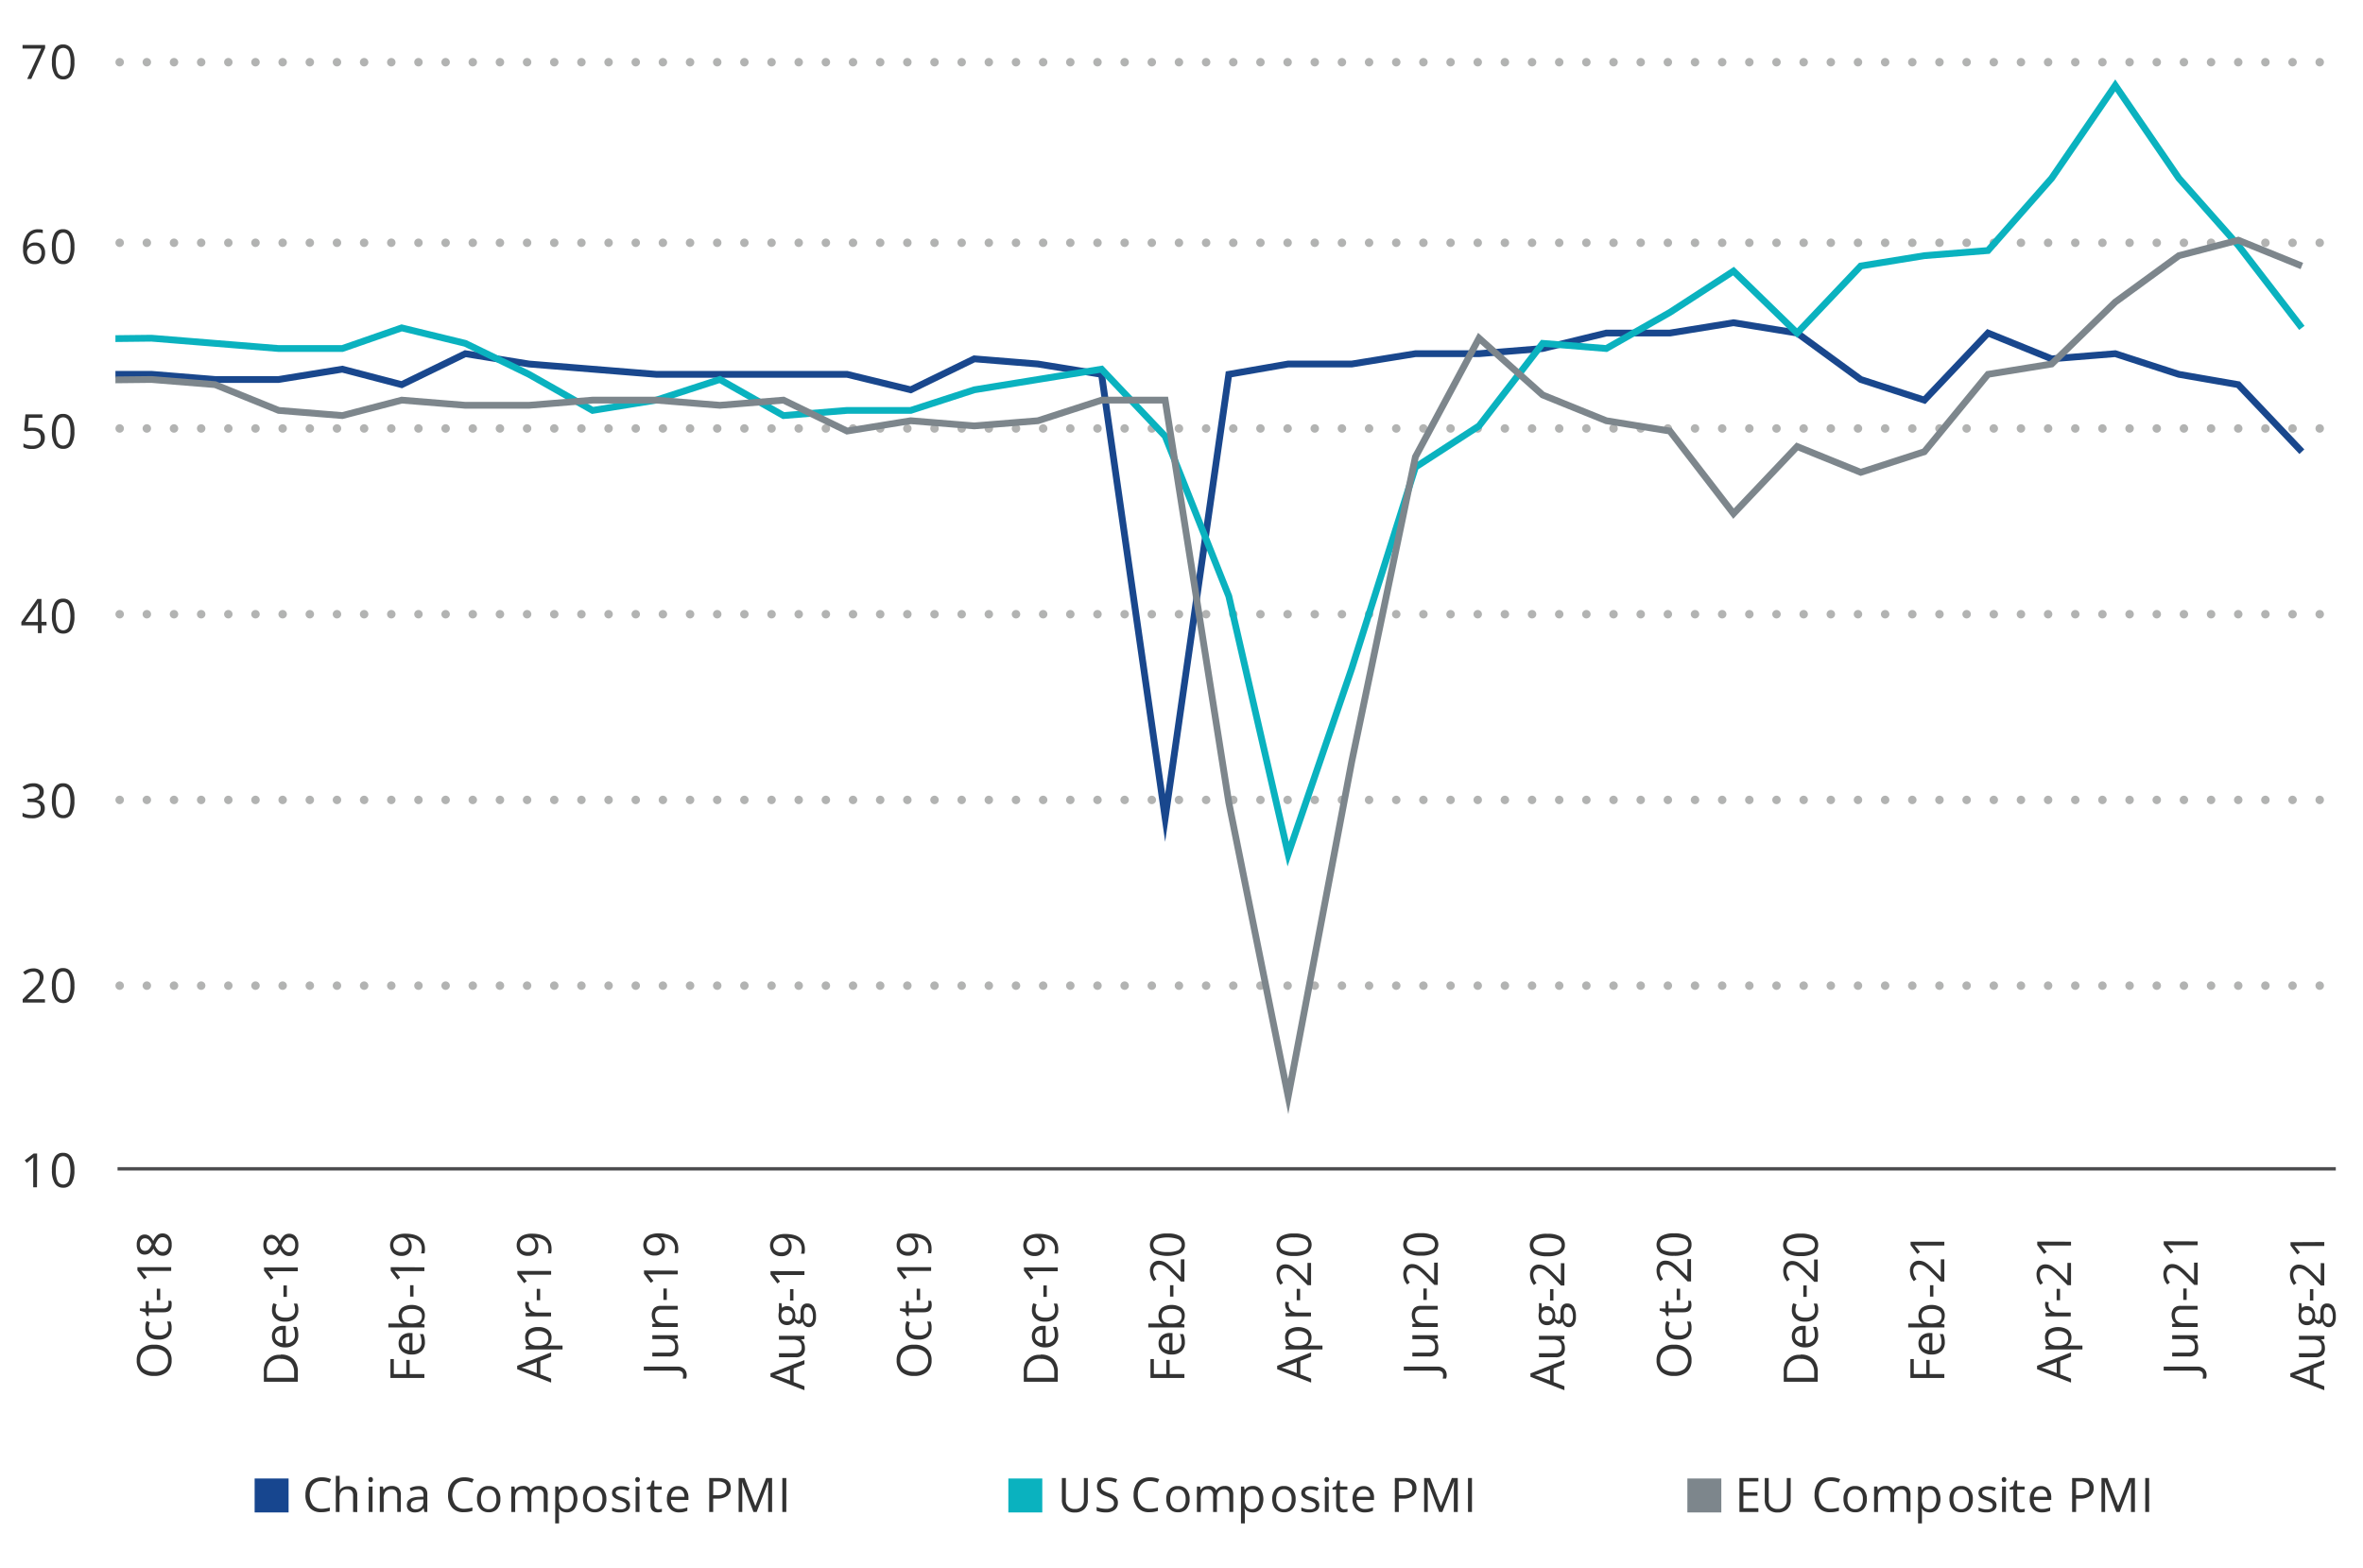 <svg xmlns="http://www.w3.org/2000/svg" xmlns:xlink="http://www.w3.org/1999/xlink" width="696" height="462" viewBox="0 0 696 462"><defs><clipPath id="a"><polyline points="688.62 16.8 34 16.8 34 345.04 34 345.04 688.62 345.04" fill="none" clip-rule="evenodd"/></clipPath><clipPath id="d"><polyline points="1174 8.67 749.17 8.67 749.17 136.84 749.17 136.84 1174 136.84" fill="none" clip-rule="evenodd"/></clipPath></defs><rect x="75" y="435.5" width="10" height="10" fill="#17468f"/><rect x="297" y="435.5" width="10" height="10" fill="#0ab2bf"/><rect x="497" y="435.5" width="10" height="10" fill="#7d868c"/><path d="M35.25,290.33H687.37M35.25,235.62H687.37M35.25,180.92H687.37M35.25,126.21H687.37M35.25,71.51H687.37M35.25,18.32H687.37" fill="none" stroke="#b2b3b2" stroke-linecap="round" stroke-linejoin="round" stroke-width="2.5" stroke-dasharray="0 8"/><line x1="34.62" y1="344.28" x2="687.99" y2="344.28" fill="none" stroke="#4d4d4f" stroke-linejoin="round"/><g clip-path="url(#a)"><polyline points="-26554.8 104.18 44.62 110.26 63.36 111.78 82.09 111.78 100.83 108.74 118.32 113.3 137.06 104.18 155.8 107.22 174.54 108.74 193.28 110.26 212.02 110.26 230.76 110.26 249.5 110.26 268.24 114.82 286.97 105.7 305.71 107.22 324.45 110.26 343.19 240.94 361.93 110.26 379.42 107.22 398.16 107.22 416.9 104.18 435.64 104.18 454.38 102.66 473.12 98.1 491.85 98.1 510.59 95.06 529.33 98.1 548.07 111.78 566.81 117.86 585.55 98.1 604.29 105.7 623.03 104.18 641.77 110.26 659.26 113.3 677.99 133.05" fill="none" stroke="#19478d" stroke-miterlimit="10" stroke-width="2"/></g><g clip-path="url(#a)"><polyline points="-26554.8 398.98 44.62 99.62 63.36 101.14 82.09 102.66 100.83 102.66 118.32 96.58 137.06 101.14 155.8 110.26 174.54 120.89 193.28 117.86 212.02 111.78 230.76 122.41 249.5 120.89 268.24 120.89 286.97 114.82 305.71 111.78 324.45 108.74 343.19 128.49 361.93 175.6 379.42 251.58 398.16 196.87 416.9 137.61 435.64 125.45 454.38 101.14 473.12 102.66 491.85 92.02 510.59 79.86 529.33 98.1 548.07 78.35 566.81 75.31 585.55 73.79 604.29 52.51 623.03 25.16 641.77 52.51 659.26 72.27 677.99 96.58" fill="none" stroke="#0ab2bf" stroke-miterlimit="10" stroke-width="2"/></g><g clip-path="url(#a)"><polyline points="-26554.8 398.98 44.62 111.78 63.36 113.3 82.09 120.89 100.83 122.41 118.32 117.86 137.06 119.38 155.8 119.38 174.54 117.86 193.28 117.86 212.02 119.38 230.76 117.86 249.5 126.97 268.24 123.93 286.97 125.45 305.71 123.93 324.45 117.86 343.19 117.86 361.93 236.38 379.42 323 398.16 224.23 416.9 134.57 435.64 99.62 454.38 116.34 473.12 123.93 491.85 126.97 510.59 151.29 529.33 131.53 548.07 139.13 566.81 133.05 585.55 110.26 604.29 107.22 623.03 88.98 641.77 75.31 659.26 70.75 677.99 78.35" fill="none" stroke="#7d868c" stroke-miterlimit="10" stroke-width="2"/></g><path d="M10.89,349.72H9.78v-7.13q0-.88.06-1.68l-.33.3c-.11.11-.66.55-1.62,1.34l-.6-.78,2.64-2h1Z" fill="#323232"/><path d="M21.92,344.71a7.38,7.38,0,0,1-.82,3.87,2.77,2.77,0,0,1-2.5,1.27,2.72,2.72,0,0,1-2.45-1.3,7.1,7.1,0,0,1-.85-3.84,7.32,7.32,0,0,1,.82-3.88,2.75,2.75,0,0,1,2.48-1.26,2.75,2.75,0,0,1,2.47,1.32A7.14,7.14,0,0,1,21.92,344.71Zm-5.47,0a7.15,7.15,0,0,0,.52,3.17,1.83,1.83,0,0,0,3.27,0,10,10,0,0,0,0-6.32,1.84,1.84,0,0,0-3.27,0A7.13,7.13,0,0,0,16.45,344.71Z" fill="#323232"/><path d="M13.25,295.31H6.68v-1l2.64-2.65A19.46,19.46,0,0,0,10.9,290a4.46,4.46,0,0,0,.58-1,3,3,0,0,0,.19-1.06,1.64,1.64,0,0,0-.49-1.26,1.81,1.81,0,0,0-1.34-.47,3.52,3.52,0,0,0-1.18.2,4.75,4.75,0,0,0-1.24.75l-.61-.77a4.62,4.62,0,0,1,3-1.15,3.18,3.18,0,0,1,2.21.72,2.48,2.48,0,0,1,.8,1.94,3.8,3.8,0,0,1-.53,1.88,12,12,0,0,1-2,2.35l-2.19,2.14v.05h5.14Z" fill="#323232"/><path d="M21.92,290.3a7.33,7.33,0,0,1-.82,3.87,2.78,2.78,0,0,1-2.5,1.28,2.73,2.73,0,0,1-2.45-1.31,7.05,7.05,0,0,1-.85-3.84,7.28,7.28,0,0,1,.82-3.87,2.73,2.73,0,0,1,2.48-1.27,2.75,2.75,0,0,1,2.47,1.32A7.16,7.16,0,0,1,21.92,290.3Zm-5.47,0a7.18,7.18,0,0,0,.52,3.18,1.84,1.84,0,0,0,3.27,0,7.42,7.42,0,0,0,.51-3.17,7.32,7.32,0,0,0-.51-3.15,1.84,1.84,0,0,0-3.27,0A7.08,7.08,0,0,0,16.45,290.3Z" fill="#323232"/><path d="M12.88,233.25a2.29,2.29,0,0,1-.54,1.57,2.61,2.61,0,0,1-1.52.81v.06a2.83,2.83,0,0,1,1.78.76,2.26,2.26,0,0,1,.59,1.62,2.58,2.58,0,0,1-1,2.19,4.45,4.45,0,0,1-2.81.77,8.3,8.3,0,0,1-1.46-.12,5.19,5.19,0,0,1-1.28-.42v-1.08A6,6,0,0,0,8,239.9a6.35,6.35,0,0,0,1.39.17c1.73,0,2.59-.68,2.59-2s-.95-1.82-2.86-1.82h-1v-1h1a3,3,0,0,0,1.85-.51,1.71,1.71,0,0,0,.68-1.43,1.41,1.41,0,0,0-.5-1.15,2.07,2.07,0,0,0-1.36-.42,4.18,4.18,0,0,0-1.24.18,5.94,5.94,0,0,0-1.33.65l-.57-.76A4.5,4.5,0,0,1,8.12,231a5,5,0,0,1,1.69-.28,3.42,3.42,0,0,1,2.26.67A2.22,2.22,0,0,1,12.88,233.25Z" fill="#323232"/><path d="M21.92,235.89a7.38,7.38,0,0,1-.82,3.87A2.77,2.77,0,0,1,18.6,241a2.71,2.71,0,0,1-2.45-1.31,7,7,0,0,1-.85-3.83,7.32,7.32,0,0,1,.82-3.88,2.75,2.75,0,0,1,2.48-1.26,2.76,2.76,0,0,1,2.47,1.31A7.18,7.18,0,0,1,21.92,235.89Zm-5.47,0a7.15,7.15,0,0,0,.52,3.17,1.83,1.83,0,0,0,3.27,0,10,10,0,0,0,0-6.32,1.84,1.84,0,0,0-3.27,0A7.13,7.13,0,0,0,16.45,235.89Z" fill="#323232"/><path d="M13.73,184.2H12.24v2.29H11.16V184.2H6.29v-1L11,176.44h1.2v6.72h1.49Zm-2.57-1v-3.32c0-.65,0-1.39.06-2.21h-.05a9.18,9.18,0,0,1-.62,1.09l-3.12,4.44Z" fill="#323232"/><path d="M21.92,181.48a7.33,7.33,0,0,1-.82,3.87,2.78,2.78,0,0,1-2.5,1.28,2.73,2.73,0,0,1-2.45-1.31,7.05,7.05,0,0,1-.85-3.84,7.28,7.28,0,0,1,.82-3.87,2.73,2.73,0,0,1,2.48-1.27,2.75,2.75,0,0,1,2.47,1.32A7.14,7.14,0,0,1,21.92,181.48Zm-5.47,0a7.2,7.2,0,0,0,.52,3.18,1.84,1.84,0,0,0,3.27,0,10,10,0,0,0,0-6.31,1.85,1.85,0,0,0-3.27,0A7.15,7.15,0,0,0,16.45,181.48Z" fill="#323232"/><path d="M9.81,126a3.67,3.67,0,0,1,2.48.78,2.68,2.68,0,0,1,.91,2.15,3.09,3.09,0,0,1-1,2.43,3.94,3.94,0,0,1-2.72.88,5,5,0,0,1-2.58-.54v-1.09a4.22,4.22,0,0,0,1.19.48,5.64,5.64,0,0,0,1.4.17,2.84,2.84,0,0,0,1.87-.56A2,2,0,0,0,12,129c0-1.4-.86-2.1-2.57-2.1a10.39,10.39,0,0,0-1.73.2l-.59-.37.38-4.68h5v1h-4l-.26,3A7.68,7.68,0,0,1,9.81,126Z" fill="#323232"/><path d="M21.92,127.06a7.33,7.33,0,0,1-.82,3.87,2.75,2.75,0,0,1-2.5,1.28,2.73,2.73,0,0,1-2.45-1.31,7.05,7.05,0,0,1-.85-3.84,7.28,7.28,0,0,1,.82-3.87,2.73,2.73,0,0,1,2.48-1.27,2.75,2.75,0,0,1,2.47,1.32A7.16,7.16,0,0,1,21.92,127.06Zm-5.47,0a7.18,7.18,0,0,0,.52,3.18,1.84,1.84,0,0,0,3.27,0,7.42,7.42,0,0,0,.51-3.17,7.32,7.32,0,0,0-.51-3.15,1.84,1.84,0,0,0-3.27,0A7.08,7.08,0,0,0,16.45,127.06Z" fill="#323232"/><path d="M6.8,73.4A7,7,0,0,1,8,69a4,4,0,0,1,3.38-1.46,4.82,4.82,0,0,1,1.22.13v1a4,4,0,0,0-1.2-.17,3,3,0,0,0-2.46,1A5.22,5.22,0,0,0,8,72.62H8a2.64,2.64,0,0,1,2.38-1.18,2.79,2.79,0,0,1,2.13.82,3.1,3.1,0,0,1,.77,2.21,3.41,3.41,0,0,1-.85,2.45,3,3,0,0,1-2.3.89,3,3,0,0,1-2.46-1.17A5.12,5.12,0,0,1,6.8,73.4Zm3.36,3.44a1.91,1.91,0,0,0,1.51-.61,2.62,2.62,0,0,0,.53-1.76,2.23,2.23,0,0,0-.5-1.56,1.87,1.87,0,0,0-1.49-.57,2.53,2.53,0,0,0-1.13.25,2,2,0,0,0-.81.7,1.57,1.57,0,0,0-.31.92,3,3,0,0,0,.28,1.31,2.33,2.33,0,0,0,.77,1A1.93,1.93,0,0,0,10.16,76.84Z" fill="#323232"/><path d="M21.92,72.66a7.33,7.33,0,0,1-.82,3.87,2.78,2.78,0,0,1-2.5,1.28,2.73,2.73,0,0,1-2.45-1.31,7.05,7.05,0,0,1-.85-3.84,7.35,7.35,0,0,1,.82-3.88,2.75,2.75,0,0,1,2.48-1.26,2.75,2.75,0,0,1,2.47,1.32A7.14,7.14,0,0,1,21.92,72.66Zm-5.47,0A7.23,7.23,0,0,0,17,75.84a1.84,1.84,0,0,0,3.27,0,7.34,7.34,0,0,0,.51-3.16,7.29,7.29,0,0,0-.51-3.15,1.84,1.84,0,0,0-3.27,0A7.15,7.15,0,0,0,16.45,72.66Z" fill="#323232"/><path d="M8,23.25l4.14-8.94H6.64V13.26h6.65v.91L9.21,23.25Z" fill="#323232"/><path d="M21.92,18.24a7.33,7.33,0,0,1-.82,3.87,2.78,2.78,0,0,1-2.5,1.28,2.73,2.73,0,0,1-2.45-1.31,7.05,7.05,0,0,1-.85-3.84,7.28,7.28,0,0,1,.82-3.87A2.73,2.73,0,0,1,18.6,13.1a2.75,2.75,0,0,1,2.47,1.32A7.14,7.14,0,0,1,21.92,18.24Zm-5.47,0A7.2,7.2,0,0,0,17,21.42a1.84,1.84,0,0,0,3.27,0,7.34,7.34,0,0,0,.51-3.16,7.32,7.32,0,0,0-.51-3.15,1.85,1.85,0,0,0-3.27,0A7.15,7.15,0,0,0,16.45,18.24Z" fill="#323232"/><path d="M45.41,396.09a5.5,5.5,0,0,1,3.77,1.22,4.23,4.23,0,0,1,1.37,3.37,4.33,4.33,0,0,1-1.35,3.41,5.54,5.54,0,0,1-3.81,1.2,5.43,5.43,0,0,1-3.78-1.21,4.32,4.32,0,0,1-1.34-3.41,4.27,4.27,0,0,1,1.36-3.37A5.53,5.53,0,0,1,45.41,396.09Zm0,8a4.73,4.73,0,0,0,3.08-.87,3.07,3.07,0,0,0,1-2.51,3,3,0,0,0-1-2.51,4.79,4.79,0,0,0-3.08-.85,4.71,4.71,0,0,0-3.06.85,3,3,0,0,0-1.05,2.5,3.09,3.09,0,0,0,1.05,2.52A4.69,4.69,0,0,0,45.41,404.06Z" fill="#323232"/><path d="M50.55,391.17a3.2,3.2,0,0,1-1,2.52,4.14,4.14,0,0,1-2.83.89,4.25,4.25,0,0,1-2.91-.91,3.26,3.26,0,0,1-1-2.58A5.65,5.65,0,0,1,42.9,390a3.51,3.51,0,0,1,.28-.85l1,.35a6.07,6.07,0,0,0-.25.82,4.15,4.15,0,0,0-.1.79c0,1.52,1,2.28,2.92,2.28a3.38,3.38,0,0,0,2.11-.56,1.92,1.92,0,0,0,.74-1.65,5,5,0,0,0-.4-1.92h1A4.09,4.09,0,0,1,50.55,391.17Z" fill="#323232"/><path d="M49.62,384.21a3.58,3.58,0,0,0,0-.58,4.4,4.4,0,0,0-.09-.45h.87a2.09,2.09,0,0,1,.15.55,5.12,5.12,0,0,1,0,.64c0,1.45-.76,2.17-2.29,2.17H43.81v1.08h-.55l-.47-1.08-1.6-.47v-.66h1.73v-2.17h.89v2.17h4.41a1.51,1.51,0,0,0,1-.32A1.11,1.11,0,0,0,49.62,384.21Z" fill="#323232"/><path d="M47.18,382.94h-1v-3.35h1Z" fill="#323232"/><path d="M50.42,373.26v1.1H43.29c-.59,0-1.15,0-1.68-.05.1.1.2.2.3.32s.55.66,1.34,1.63l-.78.6-2-2.65v-.95Z" fill="#323232"/><path d="M40.28,366.61a3.38,3.38,0,0,1,.64-2.17,2.11,2.11,0,0,1,1.75-.8,2.25,2.25,0,0,1,1.35.46,4.23,4.23,0,0,1,1.11,1.46,4.87,4.87,0,0,1,1.22-1.73,2.29,2.29,0,0,1,1.48-.51,2.46,2.46,0,0,1,2,.87,3.52,3.52,0,0,1,.74,2.38,3.78,3.78,0,0,1-.7,2.46,2.41,2.41,0,0,1-2,.86c-1.15,0-2-.7-2.68-2.09A3.68,3.68,0,0,1,44,369.15a2.38,2.38,0,0,1-1.38.41,2.11,2.11,0,0,1-1.74-.8A3.4,3.4,0,0,1,40.28,366.61Zm.92,0a2,2,0,0,0,.41,1.34,1.36,1.36,0,0,0,1.1.49,1.62,1.62,0,0,0,1.08-.4,4.27,4.27,0,0,0,.9-1.49,3.7,3.7,0,0,0-.88-1.39,1.67,1.67,0,0,0-1.1-.41,1.35,1.35,0,0,0-1.1.5A2.08,2.08,0,0,0,41.2,366.62Zm6.69,2.15a1.54,1.54,0,0,0,1.28-.57,2.48,2.48,0,0,0,.46-1.6,2.4,2.4,0,0,0-.48-1.59,1.61,1.61,0,0,0-1.31-.57,1.59,1.59,0,0,0-1.18.54,5.34,5.34,0,0,0-1,1.86,3.94,3.94,0,0,0,1,1.47A1.83,1.83,0,0,0,47.89,368.77Z" fill="#323232"/><path d="M82.63,399a5,5,0,0,1,3.78,1.34,5.27,5.27,0,0,1,1.31,3.87V407h-10V404a4.48,4.48,0,0,1,4.9-4.91Zm0,1.23a4,4,0,0,0-3,1,3.91,3.91,0,0,0-1,2.91v1.69h8v-1.41a4.32,4.32,0,0,0-1-3.13A4.09,4.09,0,0,0,82.67,400.27Z" fill="#323232"/><path d="M87.86,393.25a3.49,3.49,0,0,1-1,2.63,3.93,3.93,0,0,1-2.81,1,4.32,4.32,0,0,1-2.88-.9,3,3,0,0,1-1.07-2.39,2.83,2.83,0,0,1,.93-2.23,3.53,3.53,0,0,1,2.44-.82h.72v5.16a2.94,2.94,0,0,0,2-.67,2.28,2.28,0,0,0,.69-1.78,6,6,0,0,0-.51-2.39h1a5.86,5.86,0,0,1,.38,1.14A6.82,6.82,0,0,1,87.86,393.25Zm-6.82.31a1.87,1.87,0,0,0,.59,1.44,2.68,2.68,0,0,0,1.63.63v-3.91a2.52,2.52,0,0,0-1.64.47A1.67,1.67,0,0,0,81,393.56Z" fill="#323232"/><path d="M87.86,385.88a3.2,3.2,0,0,1-1,2.52,4.15,4.15,0,0,1-2.84.89,4.2,4.2,0,0,1-2.9-.91,3.26,3.26,0,0,1-1-2.58,5,5,0,0,1,.12-1.08,3.77,3.77,0,0,1,.27-.84l1,.34a4.91,4.91,0,0,0-.25.82,3.48,3.48,0,0,0-.1.79q0,2.28,2.91,2.28a3.48,3.48,0,0,0,2.12-.55,2,2,0,0,0,.74-1.65,5.08,5.08,0,0,0-.41-1.93h1A4.15,4.15,0,0,1,87.86,385.88Z" fill="#323232"/><path d="M84.49,382h-1v-3.36h1Z" fill="#323232"/><path d="M87.72,373.35v1.1H80.6c-.59,0-1.15,0-1.68-.05l.3.32c.1.12.55.66,1.33,1.63l-.78.6-2-2.65v-.95Z" fill="#323232"/><path d="M77.58,366.7a3.42,3.42,0,0,1,.64-2.17,2.27,2.27,0,0,1,3.1-.34,3.91,3.91,0,0,1,1.11,1.46,5,5,0,0,1,1.22-1.73,2.31,2.31,0,0,1,1.48-.51,2.49,2.49,0,0,1,2,.87,3.57,3.57,0,0,1,.74,2.38,3.81,3.81,0,0,1-.7,2.46,2.43,2.43,0,0,1-2,.86c-1.14,0-2-.7-2.67-2.09a3.87,3.87,0,0,1-1.15,1.35,2.49,2.49,0,0,1-1.39.41,2.12,2.12,0,0,1-1.73-.8A3.34,3.34,0,0,1,77.58,366.7Zm.93,0a2,2,0,0,0,.41,1.34,1.34,1.34,0,0,0,1.09.49,1.56,1.56,0,0,0,1.08-.41,4.17,4.17,0,0,0,.9-1.49,3.61,3.61,0,0,0-.88-1.38,1.63,1.63,0,0,0-1.1-.41,1.37,1.37,0,0,0-1.1.5A2.08,2.08,0,0,0,78.51,366.71Zm6.69,2.15a1.55,1.55,0,0,0,1.28-.57,2.55,2.55,0,0,0,.46-1.61,2.39,2.39,0,0,0-.48-1.58,1.63,1.63,0,0,0-1.31-.57,1.6,1.6,0,0,0-1.18.53,5.53,5.53,0,0,0-1,1.86,4.16,4.16,0,0,0,1,1.48A1.87,1.87,0,0,0,85.2,368.86Z" fill="#323232"/><path d="M125,404.73v1.16H115v-5.57h1v4.41h3.66v-4.15h1v4.15Z" fill="#323232"/><path d="M125.16,395.36a3.41,3.41,0,0,1-1,2.62,3.91,3.91,0,0,1-2.81,1,4.31,4.31,0,0,1-2.88-.89,3,3,0,0,1-1.06-2.4,2.83,2.83,0,0,1,.92-2.22,3.54,3.54,0,0,1,2.45-.82h.71v5.16a3,3,0,0,0,2-.67,2.31,2.31,0,0,0,.68-1.78,6.14,6.14,0,0,0-.5-2.39h1a6.54,6.54,0,0,1,.37,1.14A6.67,6.67,0,0,1,125.16,395.36Zm-6.81.31a1.86,1.86,0,0,0,.58,1.44,2.71,2.71,0,0,0,1.63.63v-3.92a2.49,2.49,0,0,0-1.64.48A1.7,1.7,0,0,0,118.35,395.67Z" fill="#323232"/><path d="M117.41,387.49a2.79,2.79,0,0,1,1-2.29,5.37,5.37,0,0,1,5.72,0,2.77,2.77,0,0,1,1,2.28,3.24,3.24,0,0,1-.27,1.34,2.45,2.45,0,0,1-.83,1v.09l1,.24V391H114.39v-1.14H117q.87,0,1.56.06v-.06A2.67,2.67,0,0,1,117.41,387.49Zm1,.17a2,2,0,0,0,.67,1.67,5.17,5.17,0,0,0,4.5,0,2,2,0,0,0,.68-1.69,1.74,1.74,0,0,0-.76-1.56,3.94,3.94,0,0,0-2.19-.51,3.77,3.77,0,0,0-2.18.51A1.81,1.81,0,0,0,118.36,387.66Z" fill="#323232"/><path d="M121.79,381.92h-1v-3.35h1Z" fill="#323232"/><path d="M125,373.3v1.11H117.9q-.89,0-1.68-.06l.3.32c.11.12.55.67,1.33,1.63l-.77.6-2-2.64v-1Z" fill="#323232"/><path d="M119.3,363.39c3.91,0,5.86,1.52,5.86,4.54a4.72,4.72,0,0,1-.13,1.26h-1a4,4,0,0,0,.18-1.24,3,3,0,0,0-1-2.48,5.11,5.11,0,0,0-3.11-.92v.09a2.5,2.5,0,0,1,.86,1,3.24,3.24,0,0,1,.3,1.41,2.84,2.84,0,0,1-.79,2.1,3,3,0,0,1-2.22.78,3.39,3.39,0,0,1-2.46-.87,3.34,3.34,0,0,1-.38-4.07,3.36,3.36,0,0,1,1.53-1.18A6.23,6.23,0,0,1,119.3,363.39Zm-3.44,3.37a1.88,1.88,0,0,0,.63,1.51,2.65,2.65,0,0,0,1.75.53,2.29,2.29,0,0,0,1.55-.49,1.91,1.91,0,0,0,.56-1.5,2.54,2.54,0,0,0-.25-1.14,2.1,2.1,0,0,0-.69-.83,1.62,1.62,0,0,0-.92-.3,3.11,3.11,0,0,0-1.33.28,2.37,2.37,0,0,0-1,.78A1.94,1.94,0,0,0,115.86,366.76Z" fill="#323232"/><path d="M162.33,399.61l-3.18,1.24v4l3.18,1.23v1.17l-10-3.95v-1l10-3.93Zm-4.23,1.6L155,402.37c-.39.15-.88.31-1.45.47a12.53,12.53,0,0,1,1.45.43l3.09,1.18Z" fill="#323232"/><path d="M162.46,394a3.44,3.44,0,0,1-.26,1.34,2.55,2.55,0,0,1-.84,1v.08a11.19,11.19,0,0,1,1.25-.08h3.08v1.14H154.84v-.93l1-.15v-.06a2.68,2.68,0,0,1-.89-1,3.1,3.1,0,0,1-.27-1.33,2.77,2.77,0,0,1,1-2.3,4.49,4.49,0,0,1,2.86-.81,4.43,4.43,0,0,1,2.86.82A2.79,2.79,0,0,1,162.46,394Zm-6.8.16a2,2,0,0,0,.64,1.67,3.28,3.28,0,0,0,2,.52h.26a3.73,3.73,0,0,0,2.25-.52,2,2,0,0,0,.68-1.69,1.75,1.75,0,0,0-.78-1.52,3.73,3.73,0,0,0-2.17-.55,3.58,3.58,0,0,0-2.15.55A1.79,1.79,0,0,0,155.66,394.11Z" fill="#323232"/><path d="M154.7,384.33a4.74,4.74,0,0,1,.08-.89l1.05.16a4.44,4.44,0,0,0-.1.82,2,2,0,0,0,.74,1.55,2.7,2.7,0,0,0,1.84.65h4v1.13h-7.49v-.93l1.38-.13v-.06a3.32,3.32,0,0,1-1.12-1A2.27,2.27,0,0,1,154.7,384.33Z" fill="#323232"/><path d="M159.09,383h-1v-3.36h1Z" fill="#323232"/><path d="M162.33,374.37v1.1h-7.12c-.6,0-1.16,0-1.69-.05a3.13,3.13,0,0,1,.3.32c.11.12.55.66,1.34,1.63l-.78.6-2-2.65v-.95Z" fill="#323232"/><path d="M156.6,363.39c3.91,0,5.86,1.52,5.86,4.54a4.72,4.72,0,0,1-.13,1.26h-1a4,4,0,0,0,.18-1.24,3,3,0,0,0-1-2.48,5.09,5.09,0,0,0-3.11-.91v.08a2.32,2.32,0,0,1,.86,1,3.16,3.16,0,0,1,.3,1.4,2.8,2.8,0,0,1-.79,2.1,3,3,0,0,1-2.22.78,3.39,3.39,0,0,1-2.46-.87,3.05,3.05,0,0,1-.9-2.29,3.11,3.11,0,0,1,.52-1.78,3.36,3.36,0,0,1,1.53-1.18A6.26,6.26,0,0,1,156.6,363.39Zm-3.44,3.37a1.88,1.88,0,0,0,.63,1.51,2.65,2.65,0,0,0,1.75.53,2.27,2.27,0,0,0,1.55-.49,1.91,1.91,0,0,0,.56-1.5,2.57,2.57,0,0,0-.25-1.14,2.1,2.1,0,0,0-.69-.83,1.6,1.6,0,0,0-.92-.3,3.18,3.18,0,0,0-1.32.28,2.34,2.34,0,0,0-1,.78A2,2,0,0,0,153.16,366.76Z" fill="#323232"/><path d="M202.26,405.07a2.34,2.34,0,0,1-.18,1h-1a3.73,3.73,0,0,0,.13-1,1.26,1.26,0,0,0-.41-1,1.72,1.72,0,0,0-1.18-.35h-10v-1.17h9.9a2.86,2.86,0,0,1,2,.66A2.47,2.47,0,0,1,202.26,405.07Z" fill="#323232"/><path d="M192.14,398.42H197a2,2,0,0,0,1.37-.42,1.7,1.7,0,0,0,.45-1.31,2.15,2.15,0,0,0-.65-1.72,3.21,3.21,0,0,0-2.09-.54h-3.94V393.3h7.49v.93l-1,.17v.06a2.16,2.16,0,0,1,.84,1,3.18,3.18,0,0,1,.3,1.41,2.85,2.85,0,0,1-.65,2,2.74,2.74,0,0,1-2.08.68h-4.9Z" fill="#323232"/><path d="M199.63,385.75h-4.85a1.93,1.93,0,0,0-1.36.42,1.68,1.68,0,0,0-.45,1.3,2.14,2.14,0,0,0,.63,1.72,3.18,3.18,0,0,0,2.1.55h3.93v1.14h-7.49V390l1-.18v-.06a2.24,2.24,0,0,1-.85-1,3.11,3.11,0,0,1-.31-1.41,2.84,2.84,0,0,1,.65-2,2.78,2.78,0,0,1,2.09-.69h4.89Z" fill="#323232"/><path d="M196.4,382.9h-1v-3.36h1Z" fill="#323232"/><path d="M199.63,374.28v1.1h-7.12c-.59,0-1.16,0-1.68-.05l.3.32c.1.12.55.66,1.33,1.63l-.78.6-2-2.65v-1Z" fill="#323232"/><path d="M193.9,363.3c3.91,0,5.87,1.52,5.87,4.54a4.66,4.66,0,0,1-.14,1.26h-1a4,4,0,0,0,.18-1.24,3,3,0,0,0-1-2.48,5.15,5.15,0,0,0-3.12-.91v.08a2.41,2.41,0,0,1,.87,1,3.16,3.16,0,0,1,.29,1.4,2.8,2.8,0,0,1-.79,2.1,3,3,0,0,1-2.21.78,3.39,3.39,0,0,1-2.46-.87,3.3,3.3,0,0,1-.38-4.07,3.33,3.33,0,0,1,1.52-1.18A6.3,6.3,0,0,1,193.9,363.3Zm-3.44,3.37a1.88,1.88,0,0,0,.63,1.51,2.67,2.67,0,0,0,1.75.53,2.25,2.25,0,0,0,1.55-.49,1.88,1.88,0,0,0,.57-1.5,2.58,2.58,0,0,0-.26-1.14,2.1,2.1,0,0,0-.69-.83,1.57,1.57,0,0,0-.91-.3,3.23,3.23,0,0,0-1.33.28,2.28,2.28,0,0,0-1,.79A2,2,0,0,0,190.46,366.67Z" fill="#323232"/><path d="M236.94,401.84l-3.18,1.25v4l3.18,1.23v1.18l-10-3.95v-1l10-3.93Zm-4.23,1.61-3.1,1.16c-.39.15-.87.31-1.44.47a11.87,11.87,0,0,1,1.44.43l3.1,1.17Z" fill="#323232"/><path d="M229.44,398.61h4.86a2,2,0,0,0,1.37-.42,1.69,1.69,0,0,0,.45-1.3,2.11,2.11,0,0,0-.64-1.72,3.2,3.2,0,0,0-2.1-.55h-3.94v-1.13h7.5v.93l-1,.17v.06a2.3,2.3,0,0,1,.85,1,3.32,3.32,0,0,1,.29,1.41,2.85,2.85,0,0,1-.65,2.05,2.77,2.77,0,0,1-2.08.68h-4.9Z" fill="#323232"/><path d="M229.44,383.86h.72l.17,1.39a2.11,2.11,0,0,1,.62-.35,2.41,2.41,0,0,1,.87-.15,2.2,2.2,0,0,1,1.76.76,3,3,0,0,1,.66,2.06,3.21,3.21,0,0,1-.06.63,1.13,1.13,0,0,0,1,.72.49.49,0,0,0,.46-.25,1.83,1.83,0,0,0,.15-.87v-1.32a3,3,0,0,1,.51-1.87,1.77,1.77,0,0,1,1.49-.66,2.15,2.15,0,0,1,1.9,1,5.41,5.41,0,0,1,.65,2.91,4,4,0,0,1-.55,2.27,1.86,1.86,0,0,1-2.73.36,2.23,2.23,0,0,1-.67-1.23,1.18,1.18,0,0,1-.41.48,1.05,1.05,0,0,1-.63.2,1.28,1.28,0,0,1-.72-.22A2.46,2.46,0,0,1,234,389a2,2,0,0,1-.82.94,2.33,2.33,0,0,1-1.31.37,2.45,2.45,0,0,1-1.9-.74,3,3,0,0,1-.66-2.09,3.85,3.85,0,0,1,.13-1.06Zm2.4,5.36a1.51,1.51,0,0,0,1.19-.45,1.76,1.76,0,0,0,.41-1.23,1.45,1.45,0,0,0-1.62-1.66,1.49,1.49,0,0,0-1.69,1.68,1.7,1.7,0,0,0,.43,1.23A1.78,1.78,0,0,0,231.84,389.22Zm6.35.61a1,1,0,0,0,.93-.51,2.82,2.82,0,0,0,.31-1.47,4.07,4.07,0,0,0-.43-2.12,1.31,1.31,0,0,0-1.16-.68.92.92,0,0,0-.84.37,2.9,2.9,0,0,0-.24,1.42v1.36a1.81,1.81,0,0,0,.37,1.2A1.32,1.32,0,0,0,238.19,389.83Z" fill="#323232"/><path d="M233.7,383.08h-1v-3.36h1Z" fill="#323232"/><path d="M236.94,374.45v1.11h-7.13c-.59,0-1.15,0-1.68-.05a3.13,3.13,0,0,1,.3.32c.11.12.55.66,1.33,1.62l-.77.61-2.05-2.65v-1Z" fill="#323232"/><path d="M231.21,363.48q5.86,0,5.86,4.54a4.72,4.72,0,0,1-.13,1.26h-1a4,4,0,0,0,.18-1.25,3,3,0,0,0-1-2.47,5.11,5.11,0,0,0-3.11-.92v.09a2.5,2.5,0,0,1,.86,1,3.19,3.19,0,0,1,.3,1.4,2.85,2.85,0,0,1-.79,2.11,3,3,0,0,1-2.22.78,3.39,3.39,0,0,1-2.46-.87,3.35,3.35,0,0,1-.38-4.08,3.34,3.34,0,0,1,1.53-1.17A6.23,6.23,0,0,1,231.21,363.48Zm-3.44,3.36a1.85,1.85,0,0,0,.63,1.51,2.6,2.6,0,0,0,1.75.54,2.34,2.34,0,0,0,1.55-.49,1.91,1.91,0,0,0,.56-1.5,2.58,2.58,0,0,0-.25-1.15,2.14,2.14,0,0,0-.69-.82,1.62,1.62,0,0,0-.92-.3,3.11,3.11,0,0,0-1.33.28,2.37,2.37,0,0,0-.95.78A1.93,1.93,0,0,0,227.77,366.84Z" fill="#323232"/><path d="M269.24,396.09a5.48,5.48,0,0,1,3.77,1.22,4.24,4.24,0,0,1,1.38,3.37,4.33,4.33,0,0,1-1.35,3.41,5.54,5.54,0,0,1-3.81,1.2,5.46,5.46,0,0,1-3.79-1.21,4.36,4.36,0,0,1-1.34-3.41,4.24,4.24,0,0,1,1.37-3.37A5.51,5.51,0,0,1,269.24,396.09Zm0,8a4.73,4.73,0,0,0,3.08-.87,3.07,3.07,0,0,0,1.05-2.51,3,3,0,0,0-1.05-2.51,4.77,4.77,0,0,0-3.08-.85,4.71,4.71,0,0,0-3.06.85,3,3,0,0,0-1,2.5,3.09,3.09,0,0,0,1.05,2.52A4.66,4.66,0,0,0,269.24,404.06Z" fill="#323232"/><path d="M274.39,391.17a3.21,3.21,0,0,1-1,2.52,4.12,4.12,0,0,1-2.83.89,4.2,4.2,0,0,1-2.9-.91,3.23,3.23,0,0,1-1-2.58,5,5,0,0,1,.12-1.08,3.55,3.55,0,0,1,.27-.85l1,.35a6.07,6.07,0,0,0-.25.82,4.07,4.07,0,0,0-.09.79q0,2.28,2.91,2.28a3.41,3.41,0,0,0,2.12-.56,1.94,1.94,0,0,0,.74-1.65,5.07,5.07,0,0,0-.41-1.92h1A4.09,4.09,0,0,1,274.39,391.17Z" fill="#323232"/><path d="M273.45,384.21a3.6,3.6,0,0,0,0-.58,2.58,2.58,0,0,0-.1-.45h.87a2.09,2.09,0,0,1,.15.55,3.81,3.81,0,0,1,.06.64c0,1.45-.77,2.17-2.29,2.17h-4.46v1.08h-.55l-.47-1.08-1.6-.47v-.66h1.74v-2.17h.88v2.17h4.41a1.54,1.54,0,0,0,1-.32A1.13,1.13,0,0,0,273.45,384.21Z" fill="#323232"/><path d="M271,382.94h-1v-3.35h1Z" fill="#323232"/><path d="M274.25,373.26v1.1h-7.12c-.6,0-1.16,0-1.68-.05l.3.32,1.33,1.63-.78.6-2-2.65v-.95Z" fill="#323232"/><path d="M268.52,363.35q5.87,0,5.87,4.54a4.66,4.66,0,0,1-.14,1.26h-1a4,4,0,0,0,.18-1.25,3.06,3.06,0,0,0-1-2.48,5.21,5.21,0,0,0-3.12-.91v.08a2.48,2.48,0,0,1,.87,1,3.34,3.34,0,0,1,.29,1.4,2.81,2.81,0,0,1-.79,2.11,3,3,0,0,1-2.21.78A3.43,3.43,0,0,1,265,369a3.07,3.07,0,0,1-.9-2.3,3.13,3.13,0,0,1,.52-1.78,3.28,3.28,0,0,1,1.53-1.17A6.26,6.26,0,0,1,268.52,363.35Zm-3.44,3.36a1.86,1.86,0,0,0,.63,1.51,2.6,2.6,0,0,0,1.75.54,2.27,2.27,0,0,0,1.55-.5,1.84,1.84,0,0,0,.56-1.49,2.58,2.58,0,0,0-.25-1.15,2.07,2.07,0,0,0-.69-.82,1.6,1.6,0,0,0-.92-.3,3.07,3.07,0,0,0-1.32.28,2.26,2.26,0,0,0-1,.78A2,2,0,0,0,265.08,366.71Z" fill="#323232"/><path d="M306.46,399a5.05,5.05,0,0,1,3.79,1.34,5.31,5.31,0,0,1,1.3,3.87V407h-10V404a4.48,4.48,0,0,1,4.9-4.91Zm0,1.23a4,4,0,0,0-2.94,1,3.88,3.88,0,0,0-1,2.91v1.69h8v-1.41a4.32,4.32,0,0,0-1-3.13A4.08,4.08,0,0,0,306.5,400.27Z" fill="#323232"/><path d="M311.69,393.25a3.49,3.49,0,0,1-1,2.63,3.93,3.93,0,0,1-2.81,1,4.32,4.32,0,0,1-2.88-.9,3,3,0,0,1-1.07-2.39,2.83,2.83,0,0,1,.93-2.23,3.53,3.53,0,0,1,2.44-.82H308v5.16a3,3,0,0,0,2-.67,2.31,2.31,0,0,0,.68-1.78,6,6,0,0,0-.51-2.39h1a6.54,6.54,0,0,1,.37,1.14A6.82,6.82,0,0,1,311.69,393.25Zm-6.82.31a1.87,1.87,0,0,0,.59,1.44,2.68,2.68,0,0,0,1.63.63v-3.91a2.52,2.52,0,0,0-1.64.47A1.7,1.7,0,0,0,304.87,393.56Z" fill="#323232"/><path d="M311.69,385.88a3.2,3.2,0,0,1-1,2.52,4.14,4.14,0,0,1-2.83.89,4.21,4.21,0,0,1-2.91-.91,3.26,3.26,0,0,1-1-2.58,5,5,0,0,1,.12-1.08,3.77,3.77,0,0,1,.27-.84l1,.34a4.91,4.91,0,0,0-.25.82,3.48,3.48,0,0,0-.1.79q0,2.28,2.91,2.28a3.48,3.48,0,0,0,2.12-.55,2,2,0,0,0,.74-1.65,5.25,5.25,0,0,0-.4-1.93h1A4.15,4.15,0,0,1,311.69,385.88Z" fill="#323232"/><path d="M308.32,382h-1v-3.36h1Z" fill="#323232"/><path d="M311.55,373.35v1.1h-7.12c-.59,0-1.15,0-1.68-.05.09.09.2.2.3.32s.55.66,1.33,1.63l-.78.6-2-2.65v-.95Z" fill="#323232"/><path d="M305.83,363.44q5.87,0,5.86,4.54a4.58,4.58,0,0,1-.14,1.25h-1a4.22,4.22,0,0,0,.17-1.24,3,3,0,0,0-1-2.48,5.15,5.15,0,0,0-3.12-.91v.08a2.48,2.48,0,0,1,.87,1,3.16,3.16,0,0,1,.3,1.4,2.82,2.82,0,0,1-.8,2.11,3,3,0,0,1-2.21.78,3.35,3.35,0,0,1-2.46-.88,3.34,3.34,0,0,1-.38-4.07,3.3,3.3,0,0,1,1.52-1.17A6.13,6.13,0,0,1,305.83,363.44Zm-3.44,3.36a1.86,1.86,0,0,0,.63,1.51,2.58,2.58,0,0,0,1.75.53,2.24,2.24,0,0,0,1.54-.49,1.86,1.86,0,0,0,.57-1.49,2.59,2.59,0,0,0-.26-1.15,1.92,1.92,0,0,0-.69-.82,1.57,1.57,0,0,0-.91-.3,3.11,3.11,0,0,0-1.33.28,2.22,2.22,0,0,0-.95.78A1.91,1.91,0,0,0,302.39,366.8Z" fill="#323232"/><path d="M348.86,404.73v1.16h-10v-5.57h1v4.41h3.65v-4.15h1v4.15Z" fill="#323232"/><path d="M349,395.36a3.42,3.42,0,0,1-1,2.62,3.91,3.91,0,0,1-2.81,1,4.3,4.3,0,0,1-2.87-.89,2.93,2.93,0,0,1-1.07-2.4,2.8,2.8,0,0,1,.93-2.22,3.51,3.51,0,0,1,2.44-.82h.72v5.16a3,3,0,0,0,2-.67,2.28,2.28,0,0,0,.68-1.78,6.14,6.14,0,0,0-.5-2.39h1a5.79,5.79,0,0,1,.37,1.14A5.89,5.89,0,0,1,349,395.36Zm-6.82.31a1.87,1.87,0,0,0,.59,1.44,2.65,2.65,0,0,0,1.62.63v-3.92a2.49,2.49,0,0,0-1.64.48A1.7,1.7,0,0,0,342.18,395.67Z" fill="#323232"/><path d="M341.24,387.49a2.79,2.79,0,0,1,1-2.29,5.37,5.37,0,0,1,5.72,0,2.78,2.78,0,0,1,1,2.28,3.24,3.24,0,0,1-.27,1.34,2.55,2.55,0,0,1-.84,1v.09l1,.24V391H338.22v-1.14h2.59c.57,0,1.09,0,1.55.06v-.06A2.7,2.7,0,0,1,341.24,387.49Zm.95.17a2,2,0,0,0,.67,1.67,3.77,3.77,0,0,0,2.25.51,3.73,3.73,0,0,0,2.25-.52,2,2,0,0,0,.68-1.69,1.74,1.74,0,0,0-.76-1.56,3.94,3.94,0,0,0-2.19-.51,3.79,3.79,0,0,0-2.18.51A1.81,1.81,0,0,0,342.19,387.66Z" fill="#323232"/><path d="M345.62,381.92h-1v-3.35h1Z" fill="#323232"/><path d="M348.86,370.94v6.56h-1l-2.64-2.63a19.15,19.15,0,0,0-1.74-1.58,4.41,4.41,0,0,0-1-.58,3.07,3.07,0,0,0-1.06-.19,1.65,1.65,0,0,0-1.27.49,1.85,1.85,0,0,0-.47,1.34,3.29,3.29,0,0,0,.21,1.18,4.43,4.43,0,0,0,.74,1.24l-.77.61a4.62,4.62,0,0,1-1.15-3,3.18,3.18,0,0,1,.72-2.21,2.5,2.5,0,0,1,1.94-.8,3.8,3.8,0,0,1,1.88.53,12,12,0,0,1,2.35,2l2.14,2.19h.06v-5.14Z" fill="#323232"/><path d="M343.85,363.34a7.37,7.37,0,0,1,3.87.81,2.78,2.78,0,0,1,1.28,2.5,2.75,2.75,0,0,1-1.31,2.46,9.39,9.39,0,0,1-7.72,0,3,3,0,0,1,.06-4.95A7.14,7.14,0,0,1,343.85,363.34Zm0,5.46a7.33,7.33,0,0,0,3.17-.51,1.84,1.84,0,0,0,0-3.28,10,10,0,0,0-6.32,0,1.85,1.85,0,0,0,0,3.28A7.3,7.3,0,0,0,343.85,368.8Z" fill="#323232"/><path d="M386.16,399.61,383,400.85v4l3.18,1.23v1.17l-10-3.95v-1l10-3.93Zm-4.22,1.6-3.1,1.16c-.39.15-.87.31-1.44.47a12.42,12.42,0,0,1,1.44.43l3.1,1.18Z" fill="#323232"/><path d="M386.3,394a3.27,3.27,0,0,1-.27,1.34,2.53,2.53,0,0,1-.83,1v.08a10.88,10.88,0,0,1,1.24-.08h3.08v1.14H378.67v-.93l1-.15v-.06a2.57,2.57,0,0,1-.88-1,3,3,0,0,1-.28-1.33,2.77,2.77,0,0,1,1-2.3,5.44,5.44,0,0,1,5.73,0A2.79,2.79,0,0,1,386.3,394Zm-6.8.16a2,2,0,0,0,.63,1.67,3.32,3.32,0,0,0,2,.52h.25a3.78,3.78,0,0,0,2.26-.52,2,2,0,0,0,.68-1.69,1.73,1.73,0,0,0-.79-1.52,3.69,3.69,0,0,0-2.17-.55,3.52,3.52,0,0,0-2.14.55A1.79,1.79,0,0,0,379.5,394.11Z" fill="#323232"/><path d="M378.53,384.33a4.74,4.74,0,0,1,.08-.89l1.06.16a3.79,3.79,0,0,0-.11.82,2,2,0,0,0,.74,1.55,2.7,2.7,0,0,0,1.84.65h4v1.13h-7.49v-.93l1.39-.13v-.06a3.27,3.27,0,0,1-1.13-1A2.27,2.27,0,0,1,378.53,384.33Z" fill="#323232"/><path d="M382.93,383h-1v-3.36h1Z" fill="#323232"/><path d="M386.16,372v6.57h-1l-2.64-2.63a19.93,19.93,0,0,0-1.74-1.59,4.51,4.51,0,0,0-1-.57,2.85,2.85,0,0,0-1.06-.19,1.7,1.7,0,0,0-1.27.48,1.88,1.88,0,0,0-.47,1.35,3.33,3.33,0,0,0,.21,1.18,4.85,4.85,0,0,0,.74,1.24l-.77.6a4.63,4.63,0,0,1-1.15-3,3.15,3.15,0,0,1,.73-2.21,2.47,2.47,0,0,1,1.93-.8,3.69,3.69,0,0,1,1.88.54,11.63,11.63,0,0,1,2.35,2l2.14,2.19h.06V372Z" fill="#323232"/><path d="M381.15,363.34a7.24,7.24,0,0,1,3.87.82,3,3,0,0,1,0,4.95,7.15,7.15,0,0,1-3.84.84,7.36,7.36,0,0,1-3.88-.81,3,3,0,0,1,.06-5A7.14,7.14,0,0,1,381.15,363.34Zm0,5.46a7.41,7.41,0,0,0,3.18-.51,1.84,1.84,0,0,0,0-3.28,7.34,7.34,0,0,0-3.16-.51A7.26,7.26,0,0,0,378,365a1.84,1.84,0,0,0,0,3.28A7.33,7.33,0,0,0,381.15,368.8Z" fill="#323232"/><path d="M426.11,405.07a2.19,2.19,0,0,1-.19,1h-1a3.73,3.73,0,0,0,.14-1,1.29,1.29,0,0,0-.41-1,1.73,1.73,0,0,0-1.18-.35h-10v-1.17h9.9a2.87,2.87,0,0,1,2,.66A2.47,2.47,0,0,1,426.11,405.07Z" fill="#323232"/><path d="M416,398.42h4.86a1.93,1.93,0,0,0,1.36-.42,1.7,1.7,0,0,0,.45-1.31A2.14,2.14,0,0,0,422,395a3.27,3.27,0,0,0-2.1-.54H416V393.3h7.49v.93l-1,.17v.06a2.24,2.24,0,0,1,.85,1,3.17,3.17,0,0,1,.29,1.41,2.81,2.81,0,0,1-.65,2,2.72,2.72,0,0,1-2.07.68H416Z" fill="#323232"/><path d="M423.48,385.75h-4.85a2,2,0,0,0-1.37.42,1.68,1.68,0,0,0-.45,1.3,2.11,2.11,0,0,0,.64,1.72,3.17,3.17,0,0,0,2.1.55h3.93v1.14H416V390l1-.18v-.06a2.32,2.32,0,0,1-.86-1,3.24,3.24,0,0,1-.3-1.41,2.84,2.84,0,0,1,.65-2,2.77,2.77,0,0,1,2.09-.69h4.89Z" fill="#323232"/><path d="M420.24,382.9h-1v-3.36h1Z" fill="#323232"/><path d="M423.48,371.91v6.57h-1l-2.65-2.63a22,22,0,0,0-1.73-1.59,5,5,0,0,0-1-.57,2.89,2.89,0,0,0-1.06-.19,1.68,1.68,0,0,0-1.27.48,1.88,1.88,0,0,0-.47,1.35,3.33,3.33,0,0,0,.21,1.18,4.57,4.57,0,0,0,.74,1.24l-.77.6a4.58,4.58,0,0,1-1.15-3,3.2,3.2,0,0,1,.72-2.21,2.5,2.5,0,0,1,1.94-.8,3.72,3.72,0,0,1,1.88.54,11.91,11.91,0,0,1,2.35,2l2.14,2.19h.05v-5.14Z" fill="#323232"/><path d="M418.47,363.25a7.28,7.28,0,0,1,3.87.82,3,3,0,0,1,0,4.95,7.2,7.2,0,0,1-3.84.84,7.33,7.33,0,0,1-3.88-.81,3,3,0,0,1,.06-5A7.14,7.14,0,0,1,418.47,363.25Zm0,5.46a7.33,7.33,0,0,0,3.17-.51,1.84,1.84,0,0,0,0-3.28,10,10,0,0,0-6.32,0,1.85,1.85,0,0,0,0,3.28A7.3,7.3,0,0,0,418.47,368.71Z" fill="#323232"/><path d="M460.78,401.84l-3.18,1.25v4l3.18,1.23v1.18l-10-3.95v-1l10-3.93Zm-4.22,1.61-3.1,1.16c-.39.15-.87.31-1.44.47a13,13,0,0,1,1.44.43l3.1,1.17Z" fill="#323232"/><path d="M453.29,398.61h4.86a2,2,0,0,0,1.37-.42,1.69,1.69,0,0,0,.45-1.3,2.12,2.12,0,0,0-.65-1.72,3.15,3.15,0,0,0-2.09-.55h-3.94v-1.13h7.49v.93l-1,.17v.06a2.27,2.27,0,0,1,.84,1,3.18,3.18,0,0,1,.3,1.41,2.9,2.9,0,0,1-.65,2.05,2.8,2.8,0,0,1-2.08.68h-4.9Z" fill="#323232"/><path d="M453.29,383.86H454l.16,1.39a2.4,2.4,0,0,1,1.5-.5,2.17,2.17,0,0,1,1.75.76,3,3,0,0,1,.66,2.06,4.23,4.23,0,0,1-.05.63,1.1,1.1,0,0,0,1,.72.47.47,0,0,0,.45-.25,1.83,1.83,0,0,0,.15-.87v-1.32a3,3,0,0,1,.51-1.87,1.79,1.79,0,0,1,1.49-.66,2.14,2.14,0,0,1,1.9,1,5.32,5.32,0,0,1,.65,2.91,4,4,0,0,1-.54,2.27,1.78,1.78,0,0,1-1.55.8,1.74,1.74,0,0,1-1.18-.44,2.24,2.24,0,0,1-.68-1.23,1.15,1.15,0,0,1-.4.48,1.08,1.08,0,0,1-.64.2,1.22,1.22,0,0,1-.71-.22,2.33,2.33,0,0,1-.6-.69,2,2,0,0,1-.81.94,2.37,2.37,0,0,1-1.32.37,2.41,2.41,0,0,1-1.89-.74,3,3,0,0,1-.67-2.09,3.83,3.83,0,0,1,.14-1.06Zm2.4,5.36a1.52,1.52,0,0,0,1.19-.45,1.75,1.75,0,0,0,.4-1.23,1.45,1.45,0,0,0-1.61-1.66,1.49,1.49,0,0,0-1.69,1.68,1.66,1.66,0,0,0,.43,1.23A1.77,1.77,0,0,0,455.69,389.22Zm6.35.61a1,1,0,0,0,.92-.51,2.81,2.81,0,0,0,.32-1.47,4.18,4.18,0,0,0-.43-2.12,1.32,1.32,0,0,0-1.16-.68.92.92,0,0,0-.85.37,3.06,3.06,0,0,0-.23,1.42v1.36a1.76,1.76,0,0,0,.37,1.2A1.3,1.3,0,0,0,462,389.83Z" fill="#323232"/><path d="M457.55,383.08h-1v-3.36h1Z" fill="#323232"/><path d="M460.78,372.09v6.57h-1L457.16,376a17.85,17.85,0,0,0-1.74-1.58,4.41,4.41,0,0,0-1-.58,3.07,3.07,0,0,0-1.06-.19,1.67,1.67,0,0,0-1.27.49,1.86,1.86,0,0,0-.47,1.35,3.28,3.28,0,0,0,.21,1.17,4.72,4.72,0,0,0,.74,1.25l-.77.6a4.65,4.65,0,0,1-1.15-3,3.18,3.18,0,0,1,.72-2.21,2.5,2.5,0,0,1,1.94-.8,3.78,3.78,0,0,1,1.88.53,12.4,12.4,0,0,1,2.35,2l2.14,2.19h.06v-5.14Z" fill="#323232"/><path d="M455.77,363.43a7.34,7.34,0,0,1,3.87.81,2.78,2.78,0,0,1,1.28,2.5,2.75,2.75,0,0,1-1.31,2.46,7.15,7.15,0,0,1-3.84.84,7.25,7.25,0,0,1-3.88-.82,3,3,0,0,1,.06-5A7.14,7.14,0,0,1,455.77,363.43Zm0,5.46a7.33,7.33,0,0,0,3.17-.51,1.84,1.84,0,0,0,0-3.28,10,10,0,0,0-6.32,0,1.85,1.85,0,0,0,0,3.28A7.33,7.33,0,0,0,455.77,368.89Z" fill="#323232"/><path d="M493.07,396.09a5.52,5.52,0,0,1,3.78,1.22,4.26,4.26,0,0,1,1.37,3.37,4.33,4.33,0,0,1-1.35,3.41,5.54,5.54,0,0,1-3.81,1.2,5.42,5.42,0,0,1-3.78-1.21,4.33,4.33,0,0,1-1.35-3.41,4.28,4.28,0,0,1,1.37-3.37A5.52,5.52,0,0,1,493.07,396.09Zm0,8a4.71,4.71,0,0,0,3.08-.87,3.54,3.54,0,0,0,0-5,4.8,4.8,0,0,0-3.09-.85,4.75,4.75,0,0,0-3.06.85,3,3,0,0,0-1,2.5,3.09,3.09,0,0,0,1,2.52A4.68,4.68,0,0,0,493.07,404.06Z" fill="#323232"/><path d="M498.22,391.17a3.2,3.2,0,0,1-1,2.52,4.14,4.14,0,0,1-2.83.89,4.21,4.21,0,0,1-2.91-.91,3.26,3.26,0,0,1-1-2.58,5,5,0,0,1,.11-1.08,4.07,4.07,0,0,1,.27-.85l1,.35a4.91,4.91,0,0,0-.25.82,3.48,3.48,0,0,0-.1.79q0,2.28,2.91,2.28a3.41,3.41,0,0,0,2.12-.56,1.94,1.94,0,0,0,.74-1.65,5.24,5.24,0,0,0-.4-1.92h1A4.09,4.09,0,0,1,498.22,391.17Z" fill="#323232"/><path d="M497.28,384.21a3.6,3.6,0,0,0,0-.58,4.4,4.4,0,0,0-.09-.45H498a2.15,2.15,0,0,1,.14.55,3.81,3.81,0,0,1,.06.64c0,1.45-.76,2.17-2.29,2.17h-4.46v1.08h-.54l-.47-1.08-1.6-.47v-.66h1.73v-2.17h.88v2.17h4.41a1.54,1.54,0,0,0,1-.32A1.13,1.13,0,0,0,497.28,384.21Z" fill="#323232"/><path d="M494.85,382.94h-1v-3.35h1Z" fill="#323232"/><path d="M498.08,370.89v6.57h-1l-2.65-2.63a19.93,19.93,0,0,0-1.74-1.59,4.51,4.51,0,0,0-1-.57,2.85,2.85,0,0,0-1.06-.19,1.71,1.71,0,0,0-1.27.48,1.89,1.89,0,0,0-.46,1.35,3.57,3.57,0,0,0,.2,1.18,4.92,4.92,0,0,0,.75,1.24l-.78.6a4.62,4.62,0,0,1-1.14-3,3.15,3.15,0,0,1,.72-2.2,2.45,2.45,0,0,1,1.94-.8,3.7,3.7,0,0,1,1.88.53,11.68,11.68,0,0,1,2.35,2L497,376h0v-5.14Z" fill="#323232"/><path d="M493.07,363.29a7.33,7.33,0,0,1,3.87.82,2.78,2.78,0,0,1,1.28,2.5,2.73,2.73,0,0,1-1.31,2.45,7.15,7.15,0,0,1-3.84.84,7.29,7.29,0,0,1-3.87-.81,3,3,0,0,1,.05-4.95A7.16,7.16,0,0,1,493.07,363.29Zm0,5.47a7.18,7.18,0,0,0,3.18-.52,1.84,1.84,0,0,0,0-3.27,10,10,0,0,0-6.31,0,1.85,1.85,0,0,0,0,3.27A7.15,7.15,0,0,0,493.07,368.76Z" fill="#323232"/><path d="M530.29,399a5,5,0,0,1,3.79,1.34,5.32,5.32,0,0,1,1.31,3.87V407h-10V404a4.48,4.48,0,0,1,4.9-4.91Zm0,1.23a4,4,0,0,0-2.94,1,3.91,3.91,0,0,0-1,2.91v1.69h8v-1.41a4.32,4.32,0,0,0-1-3.13A4.08,4.08,0,0,0,530.33,400.27Z" fill="#323232"/><path d="M535.52,393.25a3.45,3.45,0,0,1-1,2.63,3.91,3.91,0,0,1-2.81,1,4.34,4.34,0,0,1-2.88-.9,3,3,0,0,1-1.06-2.39,2.85,2.85,0,0,1,.92-2.23,3.56,3.56,0,0,1,2.45-.82h.72v5.16a3,3,0,0,0,2-.67,2.31,2.31,0,0,0,.68-1.78,6.17,6.17,0,0,0-.5-2.39h1a5.79,5.79,0,0,1,.37,1.14A6.08,6.08,0,0,1,535.52,393.25Zm-6.81.31a1.84,1.84,0,0,0,.59,1.44,2.65,2.65,0,0,0,1.62.63v-3.91a2.54,2.54,0,0,0-1.64.47A1.7,1.7,0,0,0,528.71,393.56Z" fill="#323232"/><path d="M535.52,385.88a3.2,3.2,0,0,1-1,2.52,4.14,4.14,0,0,1-2.83.89,4.25,4.25,0,0,1-2.91-.91,3.26,3.26,0,0,1-1-2.58,5.65,5.65,0,0,1,.11-1.08,3.27,3.27,0,0,1,.28-.84l1,.34a6.07,6.07,0,0,0-.25.82,4.15,4.15,0,0,0-.1.79q0,2.28,2.91,2.28a3.46,3.46,0,0,0,2.12-.55,1.94,1.94,0,0,0,.74-1.65,5.06,5.06,0,0,0-.4-1.93h1A4.15,4.15,0,0,1,535.52,385.88Z" fill="#323232"/><path d="M532.15,382h-1v-3.36h1Z" fill="#323232"/><path d="M535.39,371v6.57h-1l-2.65-2.63a22,22,0,0,0-1.73-1.59,5,5,0,0,0-1-.57,2.89,2.89,0,0,0-1.06-.19,1.68,1.68,0,0,0-1.27.48,1.88,1.88,0,0,0-.47,1.35,3.57,3.57,0,0,0,.2,1.18,4.92,4.92,0,0,0,.75,1.24l-.77.6a4.58,4.58,0,0,1-1.15-3,3.2,3.2,0,0,1,.72-2.21,2.5,2.5,0,0,1,1.94-.8,3.72,3.72,0,0,1,1.88.54,11.91,11.91,0,0,1,2.35,2l2.14,2.19h.05V371Z" fill="#323232"/><path d="M530.38,363.38a7.38,7.38,0,0,1,3.87.82,2.76,2.76,0,0,1,1.27,2.5,2.72,2.72,0,0,1-1.31,2.45,7.13,7.13,0,0,1-3.83.84,7.31,7.31,0,0,1-3.88-.81,3,3,0,0,1,0-4.95A7.08,7.08,0,0,1,530.38,363.38Zm0,5.46a7.33,7.33,0,0,0,3.17-.51,1.84,1.84,0,0,0,0-3.28,10,10,0,0,0-6.32,0,1.85,1.85,0,0,0,0,3.28A7.3,7.3,0,0,0,530.38,368.84Z" fill="#323232"/><path d="M572.69,404.73v1.16h-10v-5.57h1v4.41h3.66v-4.15h1v4.15Z" fill="#323232"/><path d="M572.83,395.36a3.45,3.45,0,0,1-1,2.62,3.93,3.93,0,0,1-2.81,1,4.31,4.31,0,0,1-2.88-.89,3,3,0,0,1-1.07-2.4,2.8,2.8,0,0,1,.93-2.22,3.53,3.53,0,0,1,2.44-.82h.72v5.16a3,3,0,0,0,2-.67,2.28,2.28,0,0,0,.69-1.78,6,6,0,0,0-.51-2.39h1a5.2,5.2,0,0,1,.37,1.14A5.89,5.89,0,0,1,572.83,395.36Zm-6.82.31a1.87,1.87,0,0,0,.59,1.44,2.68,2.68,0,0,0,1.63.63v-3.92a2.5,2.5,0,0,0-1.65.48A1.7,1.7,0,0,0,566,395.67Z" fill="#323232"/><path d="M565.08,387.49a2.78,2.78,0,0,1,1-2.29,5.39,5.39,0,0,1,5.73,0,2.77,2.77,0,0,1,1,2.28,3.24,3.24,0,0,1-.27,1.34,2.53,2.53,0,0,1-.83,1v.09l1,.24V391H562.05v-1.14h2.59q.87,0,1.56.06v-.06A2.67,2.67,0,0,1,565.08,387.49Zm.95.17a2,2,0,0,0,.66,1.67,5.19,5.19,0,0,0,4.51,0,2,2,0,0,0,.68-1.69,1.76,1.76,0,0,0-.76-1.56,4,4,0,0,0-2.2-.51,3.79,3.79,0,0,0-2.18.51A1.83,1.83,0,0,0,566,387.66Z" fill="#323232"/><path d="M569.46,381.92h-1v-3.35h1Z" fill="#323232"/><path d="M572.69,370.94v6.56h-1l-2.64-2.63a17.85,17.85,0,0,0-1.74-1.58,4.21,4.21,0,0,0-1-.58,3.07,3.07,0,0,0-1.06-.19A1.67,1.67,0,0,0,564,373a1.85,1.85,0,0,0-.47,1.34,3.29,3.29,0,0,0,.21,1.18,4.69,4.69,0,0,0,.74,1.24l-.77.61a4.67,4.67,0,0,1-1.15-3,3.14,3.14,0,0,1,.73-2.21,2.47,2.47,0,0,1,1.93-.8,3.78,3.78,0,0,1,1.88.53,11.75,11.75,0,0,1,2.35,2l2.14,2.19h.06v-5.14Z" fill="#323232"/><path d="M572.69,365.76v1.11h-7.12q-.89,0-1.68-.06l.3.32c.1.12.55.66,1.33,1.63l-.78.6-2-2.65v-.95Z" fill="#323232"/><path d="M610,399.61l-3.18,1.24v4l3.18,1.23v1.17l-10-3.95v-1l10-3.93Zm-4.22,1.6-3.1,1.16c-.39.15-.87.31-1.44.47a11.87,11.87,0,0,1,1.44.43l3.1,1.18Z" fill="#323232"/><path d="M610.13,394a3.27,3.27,0,0,1-.27,1.34,2.53,2.53,0,0,1-.83,1v.08a11,11,0,0,1,1.24-.08h3.09v1.14H602.5v-.93l1-.15v-.06a2.6,2.6,0,0,1-.89-1,3.1,3.1,0,0,1-.28-1.33,2.77,2.77,0,0,1,1-2.3,5.44,5.44,0,0,1,5.73,0A2.79,2.79,0,0,1,610.13,394Zm-6.8.16a2,2,0,0,0,.63,1.67,3.32,3.32,0,0,0,2,.52h.25a3.76,3.76,0,0,0,2.26-.52,2,2,0,0,0,.68-1.69,1.73,1.73,0,0,0-.79-1.52,3.67,3.67,0,0,0-2.16-.55,3.56,3.56,0,0,0-2.15.55A1.79,1.79,0,0,0,603.33,394.11Z" fill="#323232"/><path d="M602.36,384.33a4,4,0,0,1,.09-.89l1,.16a3.72,3.72,0,0,0-.1.82,2,2,0,0,0,.73,1.55,2.72,2.72,0,0,0,1.84.65h4v1.13H602.5v-.93l1.39-.13v-.06a3.36,3.36,0,0,1-1.13-1A2.34,2.34,0,0,1,602.36,384.33Z" fill="#323232"/><path d="M606.76,383h-1v-3.36h1Z" fill="#323232"/><path d="M610,372v6.57h-1l-2.65-2.63a19.93,19.93,0,0,0-1.74-1.59,4.51,4.51,0,0,0-1-.57,2.85,2.85,0,0,0-1.06-.19,1.71,1.71,0,0,0-1.27.48,1.87,1.87,0,0,0-.46,1.35,3.33,3.33,0,0,0,.2,1.18,4.92,4.92,0,0,0,.75,1.24l-.78.6a4.62,4.62,0,0,1-1.14-3,3.2,3.2,0,0,1,.72-2.21,2.47,2.47,0,0,1,1.93-.8,3.69,3.69,0,0,1,1.88.54,11.91,11.91,0,0,1,2.36,2l2.14,2.19h.05V372Z" fill="#323232"/><path d="M610,365.76v1.11h-7.12q-.89,0-1.68-.06l.3.32c.1.12.55.66,1.33,1.63l-.78.6-2-2.64v-1Z" fill="#323232"/><path d="M649.93,405.07a2.19,2.19,0,0,1-.19,1h-1a3.73,3.73,0,0,0,.14-1,1.29,1.29,0,0,0-.41-1,1.73,1.73,0,0,0-1.18-.35h-10v-1.17h9.9a2.83,2.83,0,0,1,2,.66A2.43,2.43,0,0,1,649.93,405.07Z" fill="#323232"/><path d="M639.8,398.42h4.86A2,2,0,0,0,646,398a1.7,1.7,0,0,0,.45-1.31,2.14,2.14,0,0,0-.64-1.72,3.27,3.27,0,0,0-2.1-.54H639.8V393.3h7.5v.93l-1,.17v.06a2.24,2.24,0,0,1,.85,1,3.32,3.32,0,0,1,.29,1.41,2.81,2.81,0,0,1-.65,2,2.72,2.72,0,0,1-2.07.68H639.8Z" fill="#323232"/><path d="M647.3,385.75h-4.85a2,2,0,0,0-1.37.42,1.68,1.68,0,0,0-.45,1.3,2.11,2.11,0,0,0,.64,1.72,3.17,3.17,0,0,0,2.1.55h3.93v1.14h-7.5V390l1-.18v-.06a2.26,2.26,0,0,1-.86-1,3.24,3.24,0,0,1-.3-1.41,2.8,2.8,0,0,1,.65-2,2.75,2.75,0,0,1,2.09-.69h4.89Z" fill="#323232"/><path d="M644.06,382.9h-1v-3.36h1Z" fill="#323232"/><path d="M647.3,371.91v6.57h-1l-2.65-2.63a22,22,0,0,0-1.73-1.59,4.8,4.8,0,0,0-1-.57,2.8,2.8,0,0,0-1-.19,1.68,1.68,0,0,0-1.27.48,1.88,1.88,0,0,0-.47,1.35,3.57,3.57,0,0,0,.2,1.18,4.92,4.92,0,0,0,.75,1.24l-.77.6a4.58,4.58,0,0,1-1.15-3,3.2,3.2,0,0,1,.72-2.21,2.5,2.5,0,0,1,1.94-.8,3.72,3.72,0,0,1,1.88.54,11.91,11.91,0,0,1,2.35,2l2.14,2.19h0v-5.14Z" fill="#323232"/><path d="M647.3,365.67v1.11h-7.13q-.88,0-1.68-.06c.1.1.2.2.3.32s.55.66,1.33,1.63l-.77.6-2.05-2.64v-1Z" fill="#323232"/><path d="M684.6,401.84l-3.18,1.25v4l3.18,1.23v1.18l-10-3.95v-1l10-3.93Zm-4.23,1.61-3.09,1.16c-.39.15-.88.31-1.45.47a12.53,12.53,0,0,1,1.45.43l3.09,1.17Z" fill="#323232"/><path d="M677.11,398.61H682a1.93,1.93,0,0,0,1.36-.42,1.7,1.7,0,0,0,.46-1.3,2.12,2.12,0,0,0-.65-1.72,3.2,3.2,0,0,0-2.1-.55h-3.93v-1.13h7.49v.93l-1,.17v.06a2.23,2.23,0,0,1,.85,1,3.18,3.18,0,0,1,.3,1.41,2.9,2.9,0,0,1-.65,2.05,2.8,2.8,0,0,1-2.08.68h-4.9Z" fill="#323232"/><path d="M677.11,383.86h.71l.17,1.39a2.34,2.34,0,0,1,1.5-.5,2.19,2.19,0,0,1,1.75.76,3,3,0,0,1,.66,2.06,3.21,3.21,0,0,1-.06.63,1.13,1.13,0,0,0,1,.72.48.48,0,0,0,.45-.25,1.83,1.83,0,0,0,.15-.87v-1.32a3,3,0,0,1,.51-1.87,1.77,1.77,0,0,1,1.49-.66,2.15,2.15,0,0,1,1.9,1,5.41,5.41,0,0,1,.65,2.91,4,4,0,0,1-.54,2.27,1.78,1.78,0,0,1-1.55.8,1.73,1.73,0,0,1-1.18-.44,2.18,2.18,0,0,1-.68-1.23,1.23,1.23,0,0,1-.4.48,1.1,1.1,0,0,1-.64.2,1.28,1.28,0,0,1-.72-.22,2.46,2.46,0,0,1-.59-.69,2,2,0,0,1-.81.94,2.37,2.37,0,0,1-1.32.37,2.41,2.41,0,0,1-1.89-.74,3,3,0,0,1-.67-2.09,3.83,3.83,0,0,1,.14-1.06Zm2.4,5.36a1.52,1.52,0,0,0,1.19-.45,1.8,1.8,0,0,0,.4-1.23,1.45,1.45,0,0,0-1.61-1.66,1.49,1.49,0,0,0-1.69,1.68,1.66,1.66,0,0,0,.43,1.23A1.75,1.75,0,0,0,679.51,389.22Zm6.35.61a1,1,0,0,0,.92-.51,2.82,2.82,0,0,0,.31-1.47,4.19,4.19,0,0,0-.42-2.12,1.32,1.32,0,0,0-1.16-.68.92.92,0,0,0-.85.37,3.06,3.06,0,0,0-.23,1.42v1.36a1.76,1.76,0,0,0,.37,1.2A1.3,1.3,0,0,0,685.86,389.83Z" fill="#323232"/><path d="M681.37,383.08h-1v-3.36h1Z" fill="#323232"/><path d="M684.6,372.09v6.57h-1L681,376a19.15,19.15,0,0,0-1.74-1.58,4.41,4.41,0,0,0-1-.58,3.07,3.07,0,0,0-1.06-.19,1.65,1.65,0,0,0-1.27.49,1.86,1.86,0,0,0-.47,1.35,3.28,3.28,0,0,0,.21,1.17,4.46,4.46,0,0,0,.74,1.25l-.77.6a4.6,4.6,0,0,1-1.15-3,3.18,3.18,0,0,1,.72-2.21,2.5,2.5,0,0,1,1.94-.8A3.8,3.8,0,0,1,679,373a12.4,12.4,0,0,1,2.35,2l2.14,2.19h.06v-5.14Z" fill="#323232"/><path d="M684.6,365.85V367h-7.12c-.6,0-1.16,0-1.69-.05a3.13,3.13,0,0,1,.3.32c.11.12.55.66,1.34,1.63l-.78.6-2-2.65v-.95Z" fill="#323232"/><path d="M94.74,436.26a3.27,3.27,0,0,0-2.6,1.09,5.34,5.34,0,0,0,0,6,3.26,3.26,0,0,0,2.62,1.07,9,9,0,0,0,2.38-.38v1a7.3,7.3,0,0,1-2.56.39,4.32,4.32,0,0,1-3.41-1.34,5.5,5.5,0,0,1-1.2-3.8,5.94,5.94,0,0,1,.58-2.71,4.13,4.13,0,0,1,1.67-1.79,5,5,0,0,1,2.56-.63,6.22,6.22,0,0,1,2.75.57l-.49,1A5.37,5.37,0,0,0,94.74,436.26Z" fill="#323232"/><path d="M104,445.36v-4.85a2,2,0,0,0-.42-1.37,1.69,1.69,0,0,0-1.3-.45,2.17,2.17,0,0,0-1.73.64,3.28,3.28,0,0,0-.54,2.11v3.92H98.91V434.72h1.14v3.22a6.28,6.28,0,0,1-.06,1h.07a2.38,2.38,0,0,1,1-.85,3.12,3.12,0,0,1,1.42-.31,2.92,2.92,0,0,1,2.06.65,2.76,2.76,0,0,1,.68,2.08v4.89Z" fill="#323232"/><path d="M108.5,435.83a.78.78,0,0,1,.19-.57.68.68,0,0,1,.48-.18.64.64,0,0,1,.47.19.7.7,0,0,1,.2.56.71.71,0,0,1-.2.57.64.64,0,0,1-.47.19.65.65,0,0,1-.48-.19A.78.78,0,0,1,108.5,435.83Zm1.23,9.53H108.6v-7.5h1.13Z" fill="#323232"/><path d="M117,445.36v-4.85a2,2,0,0,0-.42-1.37,1.69,1.69,0,0,0-1.3-.45,2.15,2.15,0,0,0-1.73.64,3.23,3.23,0,0,0-.54,2.1v3.93h-1.14v-7.5h.92l.19,1h0a2.34,2.34,0,0,1,1-.86,3.23,3.23,0,0,1,1.4-.3,2.84,2.84,0,0,1,2,.65,2.75,2.75,0,0,1,.68,2.09v4.89Z" fill="#323232"/><path d="M125,445.36l-.22-1.07h-.06a3,3,0,0,1-1.11.95,3.36,3.36,0,0,1-1.39.25,2.51,2.51,0,0,1-1.75-.57,2.1,2.1,0,0,1-.63-1.64q0-2.26,3.63-2.37l1.27-.05v-.46a1.9,1.9,0,0,0-.38-1.3,1.56,1.56,0,0,0-1.21-.42,4.93,4.93,0,0,0-2.12.57l-.35-.87a5.64,5.64,0,0,1,1.21-.47,5.43,5.43,0,0,1,1.32-.17,2.84,2.84,0,0,1,2,.6,2.47,2.47,0,0,1,.65,1.9v5.12Zm-2.56-.8a2.35,2.35,0,0,0,1.67-.58,2.17,2.17,0,0,0,.6-1.63v-.68l-1.13.05a4.1,4.1,0,0,0-2,.42,1.28,1.28,0,0,0-.59,1.16,1.14,1.14,0,0,0,.37.93A1.53,1.53,0,0,0,122.48,444.56Z" fill="#323232"/><path d="M136.75,436.26a3.29,3.29,0,0,0-2.61,1.09,5.34,5.34,0,0,0,0,6,3.28,3.28,0,0,0,2.62,1.07,9.05,9.05,0,0,0,2.39-.38v1a7.39,7.39,0,0,1-2.57.39,4.3,4.3,0,0,1-3.4-1.34,5.5,5.5,0,0,1-1.2-3.8,6.08,6.08,0,0,1,.57-2.71,4.13,4.13,0,0,1,1.67-1.79,5,5,0,0,1,2.57-.63,6.25,6.25,0,0,1,2.75.57l-.5,1A5.33,5.33,0,0,0,136.75,436.26Z" fill="#323232"/><path d="M147.38,441.6a4.1,4.1,0,0,1-.92,2.86,3.24,3.24,0,0,1-2.55,1,3.31,3.31,0,0,1-1.78-.47,3.12,3.12,0,0,1-1.21-1.35,4.78,4.78,0,0,1-.42-2.07,4.07,4.07,0,0,1,.92-2.85,3.23,3.23,0,0,1,2.54-1,3.19,3.19,0,0,1,2.5,1A4.15,4.15,0,0,1,147.38,441.6Zm-5.71,0a3.57,3.57,0,0,0,.58,2.19,2,2,0,0,0,1.69.75,2,2,0,0,0,1.69-.75,3.57,3.57,0,0,0,.58-2.19,3.53,3.53,0,0,0-.58-2.17,2,2,0,0,0-1.71-.74,2,2,0,0,0-1.68.73A3.52,3.52,0,0,0,141.67,441.6Z" fill="#323232"/><path d="M160.15,445.36v-4.88a2,2,0,0,0-.38-1.34,1.47,1.47,0,0,0-1.19-.45,1.89,1.89,0,0,0-1.56.61,2.88,2.88,0,0,0-.51,1.87v4.19h-1.13v-4.88a2,2,0,0,0-.39-1.34,1.47,1.47,0,0,0-1.19-.45,1.84,1.84,0,0,0-1.56.64,3.4,3.4,0,0,0-.5,2.1v3.93H150.6v-7.5h.93l.18,1h.06a2.2,2.2,0,0,1,.9-.86,2.84,2.84,0,0,1,1.31-.3,2.23,2.23,0,0,1,2.3,1.27h.05a2.48,2.48,0,0,1,1-.93,3,3,0,0,1,1.45-.34,2.53,2.53,0,0,1,1.91.65,2.92,2.92,0,0,1,.63,2.09v4.89Z" fill="#323232"/><path d="M167,445.49a3.24,3.24,0,0,1-1.34-.27,2.54,2.54,0,0,1-1-.83h-.08a9.13,9.13,0,0,1,.08,1.25v3.08h-1.13V437.86h.92l.16,1h0a2.67,2.67,0,0,1,1-.89,3.14,3.14,0,0,1,1.34-.27,2.77,2.77,0,0,1,2.3,1,5.4,5.4,0,0,1,0,5.72A2.77,2.77,0,0,1,167,445.49Zm-.17-6.8a2,2,0,0,0-1.66.64,3.26,3.26,0,0,0-.53,2v.25a3.73,3.73,0,0,0,.53,2.26,2,2,0,0,0,1.69.68,1.76,1.76,0,0,0,1.52-.78,3.73,3.73,0,0,0,.55-2.17,3.58,3.58,0,0,0-.55-2.15A1.81,1.81,0,0,0,166.85,438.69Z" fill="#323232"/><path d="M178.6,441.6a4.15,4.15,0,0,1-.92,2.86,3.25,3.25,0,0,1-2.55,1,3.31,3.31,0,0,1-1.78-.47,3.06,3.06,0,0,1-1.21-1.35,4.78,4.78,0,0,1-.42-2.07,4.12,4.12,0,0,1,.91-2.85,3.26,3.26,0,0,1,2.55-1,3.19,3.19,0,0,1,2.5,1A4.15,4.15,0,0,1,178.6,441.6Zm-5.71,0a3.57,3.57,0,0,0,.58,2.19,2,2,0,0,0,1.69.75,2,2,0,0,0,1.69-.75,3.57,3.57,0,0,0,.58-2.19,3.53,3.53,0,0,0-.58-2.17,2,2,0,0,0-1.71-.74,2,2,0,0,0-1.68.73A3.52,3.52,0,0,0,172.89,441.6Z" fill="#323232"/><path d="M185.58,443.31a1.89,1.89,0,0,1-.78,1.62,3.73,3.73,0,0,1-2.19.56,4.67,4.67,0,0,1-2.32-.47v-1a5.91,5.91,0,0,0,1.16.43,5.07,5.07,0,0,0,1.19.16,2.71,2.71,0,0,0,1.37-.29.94.94,0,0,0,.48-.86,1,1,0,0,0-.38-.75,6.33,6.33,0,0,0-1.48-.74,7.5,7.5,0,0,1-1.49-.68,2.08,2.08,0,0,1-.66-.66,1.74,1.74,0,0,1-.21-.88,1.68,1.68,0,0,1,.74-1.44,3.44,3.44,0,0,1,2.05-.53,5.94,5.94,0,0,1,2.36.49l-.4.92a5.44,5.44,0,0,0-2.05-.46,2.32,2.32,0,0,0-1.21.25.77.77,0,0,0-.41.7.85.85,0,0,0,.15.51,1.41,1.41,0,0,0,.5.4,9.45,9.45,0,0,0,1.31.56,4.94,4.94,0,0,1,1.8,1A1.76,1.76,0,0,1,185.58,443.31Z" fill="#323232"/><path d="M187.12,435.83a.74.74,0,0,1,.19-.57.68.68,0,0,1,.48-.18.64.64,0,0,1,.47.19.73.73,0,0,1,.2.56.74.74,0,0,1-.2.57.64.64,0,0,1-.47.19.65.65,0,0,1-.48-.19A.74.74,0,0,1,187.12,435.83Zm1.23,9.53h-1.14v-7.5h1.14Z" fill="#323232"/><path d="M193.93,444.56a3.58,3.58,0,0,0,.58-.05l.45-.09v.87a1.89,1.89,0,0,1-.55.14,3.91,3.91,0,0,1-.64.06c-1.45,0-2.18-.76-2.18-2.29v-4.45h-1.07v-.55l1.07-.47.48-1.6h.66v1.73h2.17v.89h-2.17v4.4a1.52,1.52,0,0,0,.32,1A1.09,1.09,0,0,0,193.93,444.56Z" fill="#323232"/><path d="M200.05,445.49a3.43,3.43,0,0,1-2.62-1,3.91,3.91,0,0,1-1-2.81,4.37,4.37,0,0,1,.89-2.88,3,3,0,0,1,2.4-1.06,2.85,2.85,0,0,1,2.23.92,3.56,3.56,0,0,1,.82,2.45v.71h-5.16a3,3,0,0,0,.66,2,2.34,2.34,0,0,0,1.78.68,6.18,6.18,0,0,0,2.4-.5v1a6.54,6.54,0,0,1-1.14.37A6.12,6.12,0,0,1,200.05,445.49Zm-.3-6.81a1.82,1.82,0,0,0-1.44.59,2.72,2.72,0,0,0-.64,1.62h3.92a2.49,2.49,0,0,0-.48-1.64A1.68,1.68,0,0,0,199.75,438.68Z" fill="#323232"/><path d="M215.24,438.27a2.81,2.81,0,0,1-1,2.34,4.72,4.72,0,0,1-3,.82h-1.18v3.93H208.9v-10h2.59Q215.24,435.36,215.24,438.27Zm-5.18,2.16h1.05a3.89,3.89,0,0,0,2.23-.5,1.84,1.84,0,0,0,.69-1.6,1.72,1.72,0,0,0-.65-1.48,3.4,3.4,0,0,0-2-.48h-1.3Z" fill="#323232"/><path d="M221.93,445.36l-3.39-8.86h0c.06.7.09,1.53.09,2.5v6.36h-1.07v-10h1.75l3.17,8.25h0l3.19-8.25h1.74v10h-1.16v-6.44c0-.74,0-1.54.09-2.41h-.05l-3.42,8.85Z" fill="#323232"/><path d="M230.43,445.36v-10h1.16v10Z" fill="#323232"/><path d="M320.4,435.36v6.47a3.53,3.53,0,0,1-1,2.69,4,4,0,0,1-2.84,1,3.81,3.81,0,0,1-2.79-1,3.66,3.66,0,0,1-1-2.71v-6.44h1.17v6.52a2.53,2.53,0,0,0,.68,1.92,2.76,2.76,0,0,0,2,.67,2.67,2.67,0,0,0,1.95-.67,2.61,2.61,0,0,0,.68-1.93v-6.51Z" fill="#323232"/><path d="M329.26,442.7a2.45,2.45,0,0,1-.95,2.05,4.12,4.12,0,0,1-2.6.74A6.45,6.45,0,0,1,323,445v-1.12a6.76,6.76,0,0,0,1.34.41,7.19,7.19,0,0,0,1.44.15,2.86,2.86,0,0,0,1.75-.44,1.44,1.44,0,0,0,.59-1.22,1.55,1.55,0,0,0-.21-.85,1.88,1.88,0,0,0-.7-.62,9.44,9.44,0,0,0-1.49-.63,4.67,4.67,0,0,1-2-1.19,2.59,2.59,0,0,1-.6-1.78,2.23,2.23,0,0,1,.87-1.84,3.66,3.66,0,0,1,2.3-.68,6.67,6.67,0,0,1,2.74.55l-.36,1a6.16,6.16,0,0,0-2.41-.52,2.37,2.37,0,0,0-1.44.39,1.32,1.32,0,0,0-.52,1.1,1.71,1.71,0,0,0,.19.86,1.74,1.74,0,0,0,.65.6,7.71,7.71,0,0,0,1.39.62,5.38,5.38,0,0,1,2.16,1.2A2.34,2.34,0,0,1,329.26,442.7Z" fill="#323232"/><path d="M338.69,436.26a3.25,3.25,0,0,0-2.6,1.09,4.44,4.44,0,0,0-.95,3,4.51,4.51,0,0,0,.91,3,3.3,3.3,0,0,0,2.63,1.07,9,9,0,0,0,2.38-.38v1a7.3,7.3,0,0,1-2.56.39,4.32,4.32,0,0,1-3.41-1.34,5.5,5.5,0,0,1-1.2-3.8,5.94,5.94,0,0,1,.58-2.71,4.08,4.08,0,0,1,1.67-1.79,5,5,0,0,1,2.56-.63,6.22,6.22,0,0,1,2.75.57l-.49,1A5.37,5.37,0,0,0,338.69,436.26Z" fill="#323232"/><path d="M350.39,441.6a4.1,4.1,0,0,1-.92,2.86,3.22,3.22,0,0,1-2.55,1,3.31,3.31,0,0,1-1.78-.47,3.12,3.12,0,0,1-1.21-1.35,4.78,4.78,0,0,1-.42-2.07,4.12,4.12,0,0,1,.92-2.85,3.23,3.23,0,0,1,2.54-1,3.19,3.19,0,0,1,2.5,1A4.15,4.15,0,0,1,350.39,441.6Zm-5.7,0a3.58,3.58,0,0,0,.57,2.19,2.28,2.28,0,0,0,3.38,0,3.51,3.51,0,0,0,.58-2.19,3.46,3.46,0,0,0-.58-2.17,2,2,0,0,0-1.71-.74,2,2,0,0,0-1.68.73A3.53,3.53,0,0,0,344.69,441.6Z" fill="#323232"/><path d="M362.09,445.36v-4.88a2,2,0,0,0-.39-1.34,1.47,1.47,0,0,0-1.19-.45,1.91,1.91,0,0,0-1.56.61,2.88,2.88,0,0,0-.51,1.87v4.19h-1.13v-4.88a2,2,0,0,0-.39-1.34,1.47,1.47,0,0,0-1.19-.45,1.84,1.84,0,0,0-1.56.64,3.46,3.46,0,0,0-.5,2.1v3.93h-1.13v-7.5h.92l.18,1h.06a2.2,2.2,0,0,1,.9-.86,2.84,2.84,0,0,1,1.31-.3,2.23,2.23,0,0,1,2.3,1.27h.05a2.44,2.44,0,0,1,1-.93,3,3,0,0,1,1.44-.34,2.53,2.53,0,0,1,1.91.65,2.92,2.92,0,0,1,.63,2.09v4.89Z" fill="#323232"/><path d="M369,445.49a3.24,3.24,0,0,1-1.34-.27,2.45,2.45,0,0,1-1-.83h-.09a9.19,9.19,0,0,1,.09,1.25v3.08h-1.14V437.86h.92l.16,1h.06a2.64,2.64,0,0,1,1-.89,3.18,3.18,0,0,1,1.34-.27,2.77,2.77,0,0,1,2.3,1,5.4,5.4,0,0,1,0,5.72A2.77,2.77,0,0,1,369,445.49Zm-.17-6.8a2,2,0,0,0-1.66.64,3.2,3.2,0,0,0-.52,2v.25a3.74,3.74,0,0,0,.52,2.26,2,2,0,0,0,1.69.68,1.76,1.76,0,0,0,1.52-.78,3.73,3.73,0,0,0,.55-2.17,3.58,3.58,0,0,0-.55-2.15A1.81,1.81,0,0,0,368.78,438.69Z" fill="#323232"/><path d="M381.61,441.6a4.15,4.15,0,0,1-.92,2.86,3.25,3.25,0,0,1-2.55,1,3.29,3.29,0,0,1-1.78-.47,3.06,3.06,0,0,1-1.21-1.35,4.78,4.78,0,0,1-.42-2.07,4.12,4.12,0,0,1,.91-2.85,3.25,3.25,0,0,1,2.55-1,3.19,3.19,0,0,1,2.5,1A4.15,4.15,0,0,1,381.61,441.6Zm-5.71,0a3.57,3.57,0,0,0,.58,2.19,2,2,0,0,0,1.69.75,2,2,0,0,0,1.69-.75,3.57,3.57,0,0,0,.58-2.19,3.53,3.53,0,0,0-.58-2.17,2,2,0,0,0-1.71-.74,2,2,0,0,0-1.68.73A3.52,3.52,0,0,0,375.9,441.6Z" fill="#323232"/><path d="M388.59,443.31a1.89,1.89,0,0,1-.78,1.62,3.73,3.73,0,0,1-2.19.56,4.67,4.67,0,0,1-2.32-.47v-1a5.91,5.91,0,0,0,1.16.43,5.07,5.07,0,0,0,1.19.16,2.71,2.71,0,0,0,1.37-.29.94.94,0,0,0,.48-.86,1,1,0,0,0-.38-.75,6.33,6.33,0,0,0-1.48-.74,7.5,7.5,0,0,1-1.49-.68,2.08,2.08,0,0,1-.66-.66,1.74,1.74,0,0,1-.21-.88,1.68,1.68,0,0,1,.74-1.44,3.44,3.44,0,0,1,2.05-.53,5.94,5.94,0,0,1,2.36.49l-.4.92a5.44,5.44,0,0,0-2-.46,2.32,2.32,0,0,0-1.21.25.77.77,0,0,0-.41.7.85.85,0,0,0,.15.51,1.41,1.41,0,0,0,.5.4,9.45,9.45,0,0,0,1.31.56,4.94,4.94,0,0,1,1.8,1A1.76,1.76,0,0,1,388.59,443.31Z" fill="#323232"/><path d="M390.13,435.83a.74.74,0,0,1,.19-.57.68.68,0,0,1,.48-.18.64.64,0,0,1,.47.19.73.73,0,0,1,.2.56.74.74,0,0,1-.2.57.64.64,0,0,1-.47.19.65.65,0,0,1-.48-.19A.74.74,0,0,1,390.13,435.83Zm1.23,9.53h-1.14v-7.5h1.14Z" fill="#323232"/><path d="M395.88,444.56a3.68,3.68,0,0,0,.58-.05l.44-.09v.87a1.73,1.73,0,0,1-.54.14,3.93,3.93,0,0,1-.65.06c-1.45,0-2.17-.76-2.17-2.29v-4.45h-1.07v-.55l1.07-.47.48-1.6h.65v1.73h2.18v.89h-2.18v4.4a1.48,1.48,0,0,0,.33,1A1.08,1.08,0,0,0,395.88,444.56Z" fill="#323232"/><path d="M402,445.49a3.41,3.41,0,0,1-2.62-1,3.91,3.91,0,0,1-1-2.81,4.31,4.31,0,0,1,.89-2.88,3,3,0,0,1,2.4-1.06,2.83,2.83,0,0,1,2.22.92,3.56,3.56,0,0,1,.82,2.45v.71h-5.16a3,3,0,0,0,.67,2,2.31,2.31,0,0,0,1.78.68,6.14,6.14,0,0,0,2.39-.5v1a6.54,6.54,0,0,1-1.14.37A6,6,0,0,1,402,445.49Zm-.31-6.81a1.84,1.84,0,0,0-1.44.59,2.65,2.65,0,0,0-.63,1.62h3.92a2.49,2.49,0,0,0-.48-1.64A1.7,1.7,0,0,0,401.69,438.68Z" fill="#323232"/><path d="M417.2,438.27a2.81,2.81,0,0,1-1,2.34,4.72,4.72,0,0,1-3,.82H412v3.93h-1.16v-10h2.59Q417.2,435.36,417.2,438.27ZM412,440.43h1.05a3.89,3.89,0,0,0,2.23-.5,1.84,1.84,0,0,0,.69-1.6,1.72,1.72,0,0,0-.65-1.48,3.4,3.4,0,0,0-2-.48H412Z" fill="#323232"/><path d="M423.89,445.36l-3.39-8.86h-.05c.06.7.09,1.53.09,2.5v6.36h-1.07v-10h1.75l3.17,8.25h.05l3.19-8.25h1.74v10h-1.16v-6.44c0-.74,0-1.54.09-2.41h-.05l-3.42,8.85Z" fill="#323232"/><path d="M432.39,445.36v-10h1.16v10Z" fill="#323232"/><path d="M517.91,445.36h-5.57v-10h5.57v1H513.5v3.22h4.14v1H513.5v3.68h4.41Z" fill="#323232"/><path d="M527.43,435.36v6.47a3.53,3.53,0,0,1-1,2.69,4,4,0,0,1-2.84,1,3.81,3.81,0,0,1-2.79-1,3.66,3.66,0,0,1-1-2.71v-6.44h1.16v6.52a2.53,2.53,0,0,0,.69,1.92,2.73,2.73,0,0,0,2,.67,2.63,2.63,0,0,0,1.94-.67,2.57,2.57,0,0,0,.69-1.93v-6.51Z" fill="#323232"/><path d="M539.22,436.26a3.28,3.28,0,0,0-2.6,1.09,5.34,5.34,0,0,0,0,6,3.28,3.28,0,0,0,2.62,1.07,9.05,9.05,0,0,0,2.39-.38v1a7.39,7.39,0,0,1-2.57.39,4.29,4.29,0,0,1-3.4-1.34,5.5,5.5,0,0,1-1.2-3.8,6.08,6.08,0,0,1,.57-2.71,4.13,4.13,0,0,1,1.67-1.79,5,5,0,0,1,2.57-.63,6.25,6.25,0,0,1,2.75.57l-.5,1A5.34,5.34,0,0,0,539.22,436.26Z" fill="#323232"/><path d="M549.86,441.6a4.1,4.1,0,0,1-.92,2.86,3.22,3.22,0,0,1-2.55,1,3.31,3.31,0,0,1-1.78-.47,3.12,3.12,0,0,1-1.21-1.35,4.78,4.78,0,0,1-.42-2.07,4.12,4.12,0,0,1,.92-2.85,3.23,3.23,0,0,1,2.54-1,3.19,3.19,0,0,1,2.5,1A4.15,4.15,0,0,1,549.86,441.6Zm-5.7,0a3.58,3.58,0,0,0,.57,2.19,2,2,0,0,0,1.69.75,2,2,0,0,0,1.69-.75,3.51,3.51,0,0,0,.58-2.19,3.46,3.46,0,0,0-.58-2.17,2,2,0,0,0-1.71-.74,2,2,0,0,0-1.68.73A3.53,3.53,0,0,0,544.16,441.6Z" fill="#323232"/><path d="M561.56,445.36v-4.88a2,2,0,0,0-.39-1.34,1.47,1.47,0,0,0-1.19-.45,1.91,1.91,0,0,0-1.56.61,2.88,2.88,0,0,0-.51,1.87v4.19h-1.13v-4.88a2,2,0,0,0-.38-1.34,1.5,1.5,0,0,0-1.2-.45,1.84,1.84,0,0,0-1.56.64,3.46,3.46,0,0,0-.5,2.1v3.93H552v-7.5h.92l.18,1h.06a2.16,2.16,0,0,1,.91-.86,2.77,2.77,0,0,1,1.3-.3,2.23,2.23,0,0,1,2.3,1.27h.06a2.36,2.36,0,0,1,1-.93,3,3,0,0,1,1.45-.34,2.52,2.52,0,0,1,1.9.65,2.92,2.92,0,0,1,.63,2.09v4.89Z" fill="#323232"/><path d="M568.42,445.49a3.24,3.24,0,0,1-1.34-.27,2.45,2.45,0,0,1-1-.83H566a9.19,9.19,0,0,1,.09,1.25v3.08h-1.14V437.86h.92l.16,1h.06a2.64,2.64,0,0,1,1-.89,3.18,3.18,0,0,1,1.34-.27,2.77,2.77,0,0,1,2.3,1,5.4,5.4,0,0,1,0,5.72A2.77,2.77,0,0,1,568.42,445.49Zm-.17-6.8a2,2,0,0,0-1.66.64,3.2,3.2,0,0,0-.52,2v.25a3.74,3.74,0,0,0,.52,2.26,2,2,0,0,0,1.69.68,1.76,1.76,0,0,0,1.52-.78,3.73,3.73,0,0,0,.55-2.17,3.58,3.58,0,0,0-.55-2.15A1.81,1.81,0,0,0,568.25,438.69Z" fill="#323232"/><path d="M581.08,441.6a4.1,4.1,0,0,1-.92,2.86,3.24,3.24,0,0,1-2.55,1,3.31,3.31,0,0,1-1.78-.47,3.12,3.12,0,0,1-1.21-1.35,4.78,4.78,0,0,1-.42-2.07,4.07,4.07,0,0,1,.92-2.85,3.23,3.23,0,0,1,2.54-1,3.19,3.19,0,0,1,2.5,1A4.15,4.15,0,0,1,581.08,441.6Zm-5.71,0a3.57,3.57,0,0,0,.58,2.19,2,2,0,0,0,1.69.75,2,2,0,0,0,1.69-.75,3.57,3.57,0,0,0,.58-2.19,3.53,3.53,0,0,0-.58-2.17,2,2,0,0,0-1.71-.74,2,2,0,0,0-1.68.73A3.52,3.52,0,0,0,575.37,441.6Z" fill="#323232"/><path d="M588.06,443.31a1.89,1.89,0,0,1-.78,1.62,3.73,3.73,0,0,1-2.19.56,4.67,4.67,0,0,1-2.32-.47v-1a5.91,5.91,0,0,0,1.16.43,5.07,5.07,0,0,0,1.19.16,2.71,2.71,0,0,0,1.37-.29,1,1,0,0,0,.09-1.61,6,6,0,0,0-1.47-.74,7.5,7.5,0,0,1-1.49-.68,2.08,2.08,0,0,1-.66-.66,1.74,1.74,0,0,1-.21-.88,1.68,1.68,0,0,1,.74-1.44,3.44,3.44,0,0,1,2-.53,5.94,5.94,0,0,1,2.36.49l-.4.92a5.44,5.44,0,0,0-2-.46,2.32,2.32,0,0,0-1.21.25.77.77,0,0,0-.41.7.85.85,0,0,0,.15.51,1.41,1.41,0,0,0,.5.4,9.45,9.45,0,0,0,1.31.56,4.94,4.94,0,0,1,1.8,1A1.76,1.76,0,0,1,588.06,443.31Z" fill="#323232"/><path d="M589.6,435.83a.74.74,0,0,1,.19-.57.68.68,0,0,1,.48-.18.64.64,0,0,1,.47.19.73.73,0,0,1,.2.56.74.74,0,0,1-.2.57.64.64,0,0,1-.47.19.65.65,0,0,1-.48-.19A.74.74,0,0,1,589.6,435.83Zm1.23,9.53h-1.14v-7.5h1.14Z" fill="#323232"/><path d="M595.35,444.56a3.68,3.68,0,0,0,.58-.05l.44-.09v.87a1.73,1.73,0,0,1-.54.14,4,4,0,0,1-.65.06c-1.45,0-2.17-.76-2.17-2.29v-4.45h-1.07v-.55l1.07-.47.48-1.6h.65v1.73h2.18v.89h-2.18v4.4a1.48,1.48,0,0,0,.33,1A1.08,1.08,0,0,0,595.35,444.56Z" fill="#323232"/><path d="M601.47,445.49a3.41,3.41,0,0,1-2.62-1,3.91,3.91,0,0,1-1-2.81,4.31,4.31,0,0,1,.89-2.88,3,3,0,0,1,2.39-1.06,2.84,2.84,0,0,1,2.23.92,3.56,3.56,0,0,1,.82,2.45v.71h-5.16a3,3,0,0,0,.67,2,2.31,2.31,0,0,0,1.78.68,6.14,6.14,0,0,0,2.39-.5v1a6.54,6.54,0,0,1-1.14.37A6,6,0,0,1,601.47,445.49Zm-.31-6.81a1.84,1.84,0,0,0-1.44.59,2.65,2.65,0,0,0-.63,1.62H603a2.49,2.49,0,0,0-.48-1.64A1.7,1.7,0,0,0,601.16,438.68Z" fill="#323232"/><path d="M616.67,438.27a2.81,2.81,0,0,1-1,2.34,4.72,4.72,0,0,1-3,.82h-1.18v3.93h-1.16v-10h2.59Q616.67,435.36,616.67,438.27Zm-5.18,2.16h1a3.89,3.89,0,0,0,2.23-.5,1.84,1.84,0,0,0,.69-1.6,1.72,1.72,0,0,0-.65-1.48,3.4,3.4,0,0,0-2-.48h-1.3Z" fill="#323232"/><path d="M623.36,445.36,620,436.5h-.05c.06.7.09,1.53.09,2.5v6.36h-1.07v-10h1.75l3.17,8.25h0l3.19-8.25h1.74v10h-1.16v-6.44c0-.74,0-1.54.09-2.41h0l-3.42,8.85Z" fill="#323232"/><path d="M631.86,445.36v-10H633v10Z" fill="#323232"/><g clip-path="url(#d)"><polyline points="-16506.28 42.79 756.06 45.16 768.22 45.75 780.38 45.75 792.54 44.57 803.89 46.35 816.06 42.79 828.22 43.97 840.38 44.57 852.54 45.16 864.7 45.16 876.86 45.16 889.02 45.16 901.18 46.94 913.34 43.38 925.51 43.97 937.67 45.16 949.83 96.19 961.99 45.16 973.34 43.97 985.5 43.97 997.66 42.79 1009.82 42.79 1021.98 42.19 1034.15 40.41 1046.31 40.41 1058.47 39.23 1070.63 40.41 1082.79 45.75 1094.95 48.13 1107.11 40.41 1119.28 43.38 1131.43 42.79 1143.6 45.16 1154.95 46.35 1167.11 54.06" fill="none" stroke="#19478d" stroke-miterlimit="10" stroke-width="2"/></g><g clip-path="url(#d)"><polyline points="-16506.28 157.91 756.06 41.01 768.22 41.6 780.38 42.19 792.54 42.19 803.89 39.82 816.06 41.6 828.22 45.16 840.38 49.31 852.54 48.13 864.7 45.75 876.86 49.91 889.02 49.31 901.18 49.31 913.34 46.94 925.51 45.75 937.67 44.57 949.83 52.28 961.99 70.68 973.34 100.35 985.5 78.98 997.66 55.84 1009.82 51.09 1021.98 41.6 1034.15 42.19 1046.31 38.04 1058.47 33.29 1070.63 40.41 1082.79 32.7 1094.95 31.51 1107.11 30.92 1119.28 22.61 1131.43 11.93 1143.6 22.61 1154.95 30.32 1167.11 39.82" fill="none" stroke="#0ab2bf" stroke-miterlimit="10" stroke-width="2"/></g><g clip-path="url(#d)"><polyline points="-16506.28 157.91 756.06 45.75 768.22 46.35 780.38 49.31 792.54 49.91 803.89 48.13 816.06 48.72 828.22 48.72 840.38 48.13 852.54 48.13 864.7 48.72 876.86 48.13 889.02 51.69 901.18 50.5 913.34 51.09 925.51 50.5 937.67 48.13 949.83 48.13 961.99 94.41 973.34 128.24 985.5 89.67 997.66 54.66 1009.82 41.01 1021.98 47.53 1034.15 50.5 1046.31 51.69 1058.47 61.18 1070.63 53.47 1082.79 56.44 1094.95 54.06 1107.11 45.16 1119.28 43.97 1131.43 36.85 1143.6 31.51 1154.95 29.73 1167.11 32.7" fill="none" stroke="#7d868c" stroke-miterlimit="10" stroke-width="2"/></g></svg>